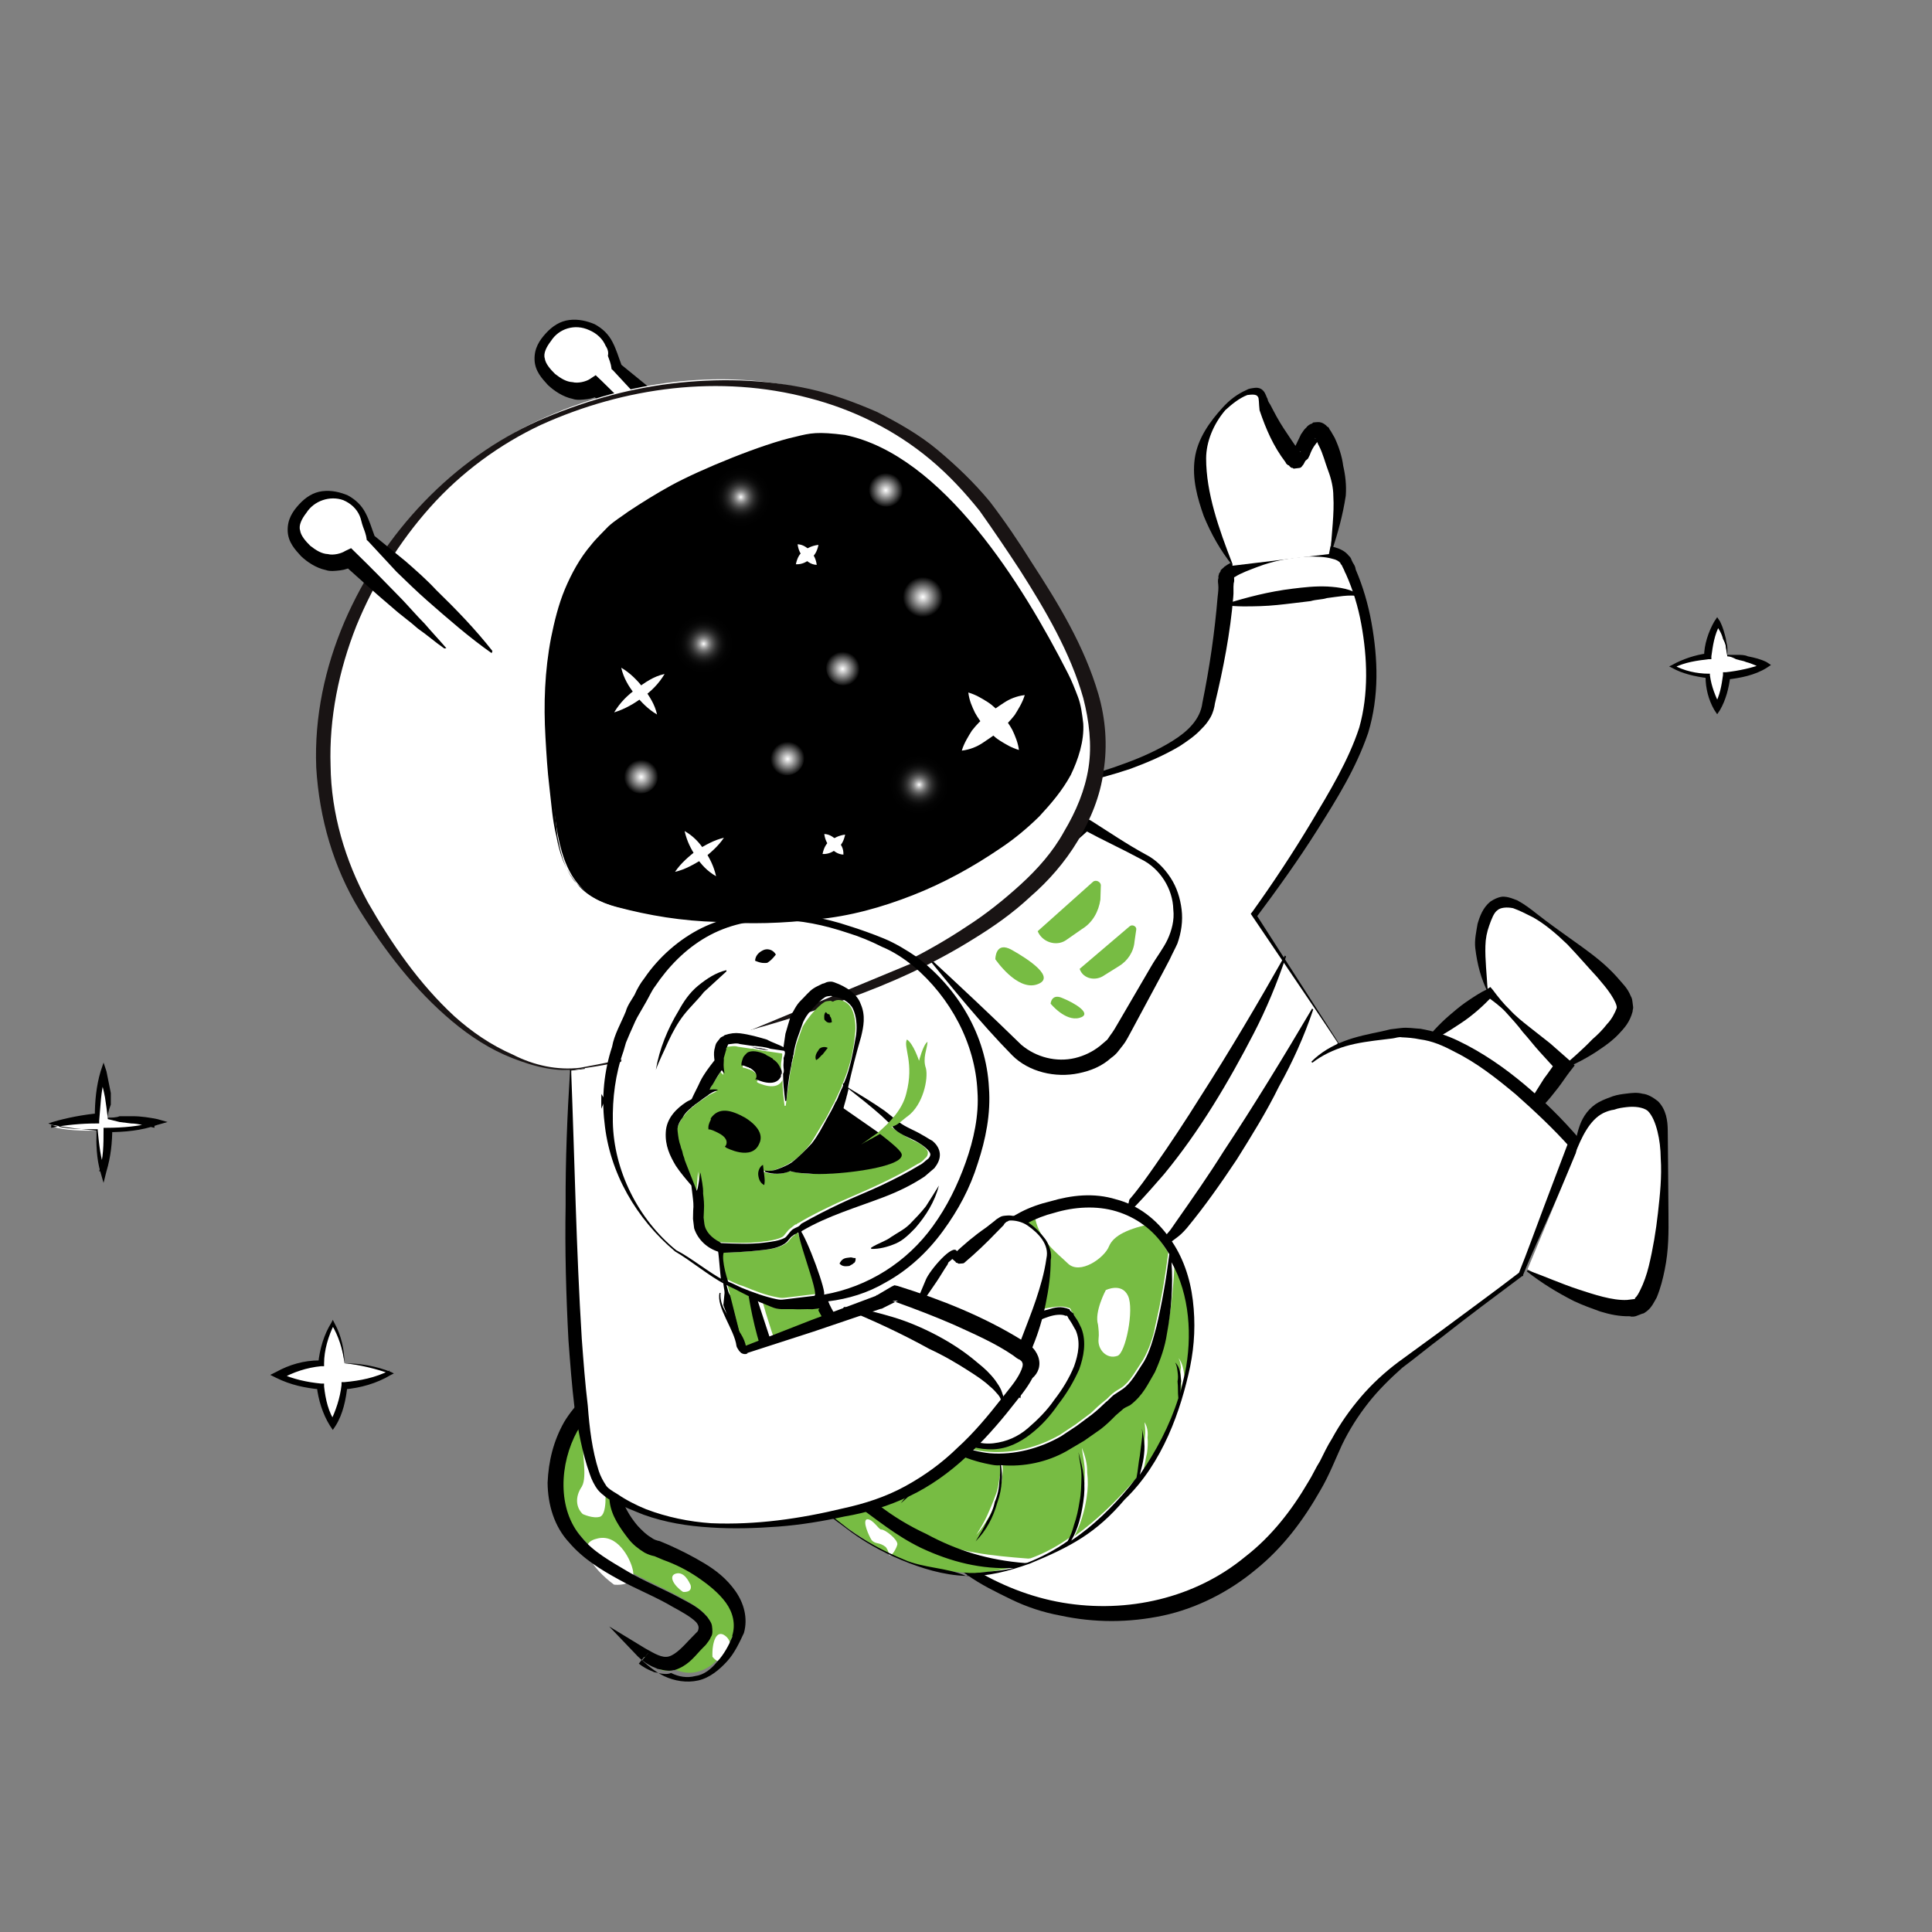 <?xml version="1.0" encoding="UTF-8"?> <svg xmlns="http://www.w3.org/2000/svg" width="176" height="176" viewBox="0 0 176 176" fill="none"><rect x="0" y="0" width="176" height="176" fill="#808080" stroke="none"/><path d="M31.38 124.192C31.247 123.004 30.982 121.816 30.32 120.628C29.657 121.816 29.392 123.004 29.26 124.324C27.935 124.456 26.743 124.72 25.418 125.38C26.743 126.04 27.935 126.304 29.26 126.304C29.392 127.493 29.657 128.681 30.32 129.737C30.982 128.549 31.247 127.361 31.38 126.304C32.837 126.172 34.162 125.908 35.619 125.116C34.162 124.456 32.837 124.324 31.38 124.192Z" fill="white"></path><path d="M31.378 124.192C31.245 123.004 30.848 121.684 30.185 120.628H30.45C29.92 121.684 29.523 123.004 29.523 124.192V124.456H29.258C27.933 124.588 26.741 124.984 25.549 125.644V125.116C26.741 125.644 27.933 125.908 29.258 126.04H29.523V126.304C29.655 127.492 29.92 128.68 30.583 129.604H30.053C30.583 128.548 30.98 127.36 31.113 126.172V125.908H31.378C32.835 125.776 34.16 125.512 35.485 124.852V125.116C34.292 124.72 32.835 124.324 31.378 124.192ZM31.378 124.192C32.835 124.192 34.292 124.456 35.617 124.984L35.882 125.116L35.617 125.248C34.292 126.04 32.835 126.436 31.378 126.568L31.643 126.304C31.51 127.492 31.245 128.812 30.583 129.868L30.318 130.264L30.053 129.868C29.39 128.812 28.993 127.492 28.86 126.304L29.125 126.568C27.801 126.436 26.476 126.172 25.151 125.512L24.621 125.248L25.151 124.984C26.343 124.324 27.668 123.928 29.125 123.928L28.993 124.192C29.125 122.872 29.523 121.552 30.185 120.496L30.318 120.232L30.45 120.496C31.113 121.684 31.378 123.004 31.378 124.192Z" fill="black"></path><path d="M157.359 59.788C157.226 58.732 157.094 57.807 156.431 56.752C155.901 57.807 155.636 58.732 155.504 59.788C154.444 59.92 153.384 60.184 152.324 60.712C153.384 61.24 154.444 61.504 155.504 61.504C155.636 62.428 155.901 63.484 156.431 64.408C156.961 63.484 157.226 62.428 157.359 61.504C158.551 61.372 159.743 61.24 160.803 60.58C159.611 59.92 158.551 59.788 157.359 59.788Z" fill="white"></path><path d="M157.358 59.787L157.225 58.995C157.225 58.731 157.093 58.467 156.96 58.203C156.828 57.675 156.563 57.279 156.298 56.883H156.695C156.166 57.807 156.033 58.863 155.901 59.787V60.051H155.636C154.576 60.183 153.516 60.315 152.456 60.843V60.579C153.383 61.107 154.576 61.371 155.636 61.371H155.768V61.503C155.901 62.559 156.298 63.483 156.695 64.275H156.166C156.695 63.351 156.828 62.427 156.96 61.503V61.239H157.225C158.418 61.107 159.61 60.843 160.67 60.447V60.975C160.14 60.711 159.61 60.447 159.08 60.315C158.815 60.183 158.55 60.183 158.153 60.051C157.888 59.919 157.623 59.787 157.358 59.787ZM157.358 59.655C157.623 59.655 158.02 59.655 158.285 59.655C158.55 59.655 158.948 59.655 159.213 59.787C159.875 59.919 160.405 60.051 160.935 60.315L161.332 60.579L160.935 60.843C159.875 61.503 158.55 61.767 157.358 61.899L157.623 61.635C157.49 62.691 157.225 63.747 156.695 64.671L156.431 65.067L156.166 64.671C155.636 63.747 155.371 62.691 155.371 61.635L155.503 61.767C154.443 61.635 153.251 61.371 152.324 60.843L152.059 60.711L152.324 60.579C153.251 60.051 154.443 59.655 155.503 59.523L155.238 59.787C155.238 58.731 155.636 57.543 156.166 56.619L156.431 56.223L156.695 56.619C156.96 57.147 157.093 57.675 157.225 58.203C157.225 58.467 157.358 58.731 157.358 58.995C157.358 59.259 157.358 59.523 157.358 59.655Z" fill="black"></path><path d="M9.831 101.949C9.831 100.628 9.698 99.308 9.301 97.988C8.903 99.308 8.771 100.628 8.771 101.949C7.446 102.081 5.989 102.213 4.664 102.609C5.989 103.005 7.446 103.005 8.771 103.005C8.771 104.325 8.903 105.513 9.301 106.833C9.698 105.513 9.831 104.325 9.831 103.005C11.288 103.005 12.878 102.873 14.335 102.345C12.745 101.949 11.288 101.949 9.831 101.949Z" fill="white"></path><path d="M9.83 101.948L9.698 100.892L9.565 99.968C9.433 99.308 9.3 98.648 9.035 98.12H9.565C9.168 99.44 9.168 100.76 9.035 102.08V102.344H8.77C7.446 102.344 5.988 102.476 4.663 102.74V102.476C5.988 102.872 7.446 102.872 8.77 102.872H8.903V103.004C9.035 104.324 9.168 105.513 9.565 106.701H9.035C9.433 105.513 9.433 104.192 9.433 103.004V102.74H9.698C11.155 102.74 12.745 102.608 14.07 102.212V102.74C13.407 102.608 12.612 102.344 11.95 102.344L10.89 102.212L9.83 101.948ZM9.83 101.816C10.095 101.816 10.625 101.816 10.89 101.684C11.287 101.684 11.685 101.684 12.082 101.684C12.877 101.684 13.672 101.816 14.335 101.948L15.262 102.212L14.335 102.476C12.877 103.004 11.287 103.136 9.83 103.136L10.228 102.74C10.228 104.06 10.095 105.381 9.698 106.701L9.433 107.757L9.168 106.833C8.77 105.513 8.77 104.192 8.77 102.872L8.903 103.004C7.446 102.872 6.121 102.74 4.796 102.476L4.398 102.344L4.796 102.212C6.121 101.816 7.578 101.552 8.903 101.42L8.638 101.684C8.638 100.364 8.77 98.912 9.168 97.592L9.433 96.8L9.698 97.592C9.83 98.252 9.963 98.912 10.095 99.572C10.095 99.968 10.095 100.232 10.095 100.628C9.83 101.288 9.83 101.552 9.83 101.816Z" fill="black"></path><path d="M121.908 95.105L114.326 83.295C114.326 83.295 123.197 71.301 124.524 65.822C125.85 60.343 124.218 53.892 122.759 51.219C121.311 48.64 111.61 51.427 111.746 52.55C111.882 53.674 111.384 58.957 110.151 64.425C108.918 69.892 93.378 72.15 93.378 72.15L50.837 94.671L67.809 121.492L87.569 135.344L121.908 95.105Z" fill="white"></path><path d="M121.897 95.01L114.058 83.421L113.942 83.245L114.106 83.036C115.969 80.436 117.811 77.649 119.465 74.885C121.119 72.121 122.856 69.252 123.823 66.286C124.686 63.237 124.57 59.927 124.01 56.861C123.724 55.281 123.252 53.724 122.604 52.282C122.488 52.106 122.466 51.919 122.35 51.743L122.222 51.474C122.222 51.474 122.118 51.391 122.106 51.298C121.99 51.122 121.688 50.968 121.397 50.909C120.709 50.707 119.951 50.703 119.193 50.7C117.596 50.798 116.02 51.084 114.572 51.638C113.848 51.916 113.031 52.205 112.505 52.553C112.412 52.564 112.423 52.658 112.423 52.658L112.412 52.564C112.412 52.564 112.412 52.564 112.4 52.471C112.434 52.752 112.457 52.939 112.386 53.137C112.338 53.523 112.395 53.991 112.347 54.377C112.078 57.638 111.436 60.945 110.678 64.076C110.63 64.461 110.5 64.952 110.265 65.36C110.03 65.768 109.784 66.083 109.445 66.409C108.859 67.049 108.158 67.514 107.457 67.979C106.043 68.814 104.513 69.474 102.971 70.04C99.877 71.079 96.645 71.755 93.39 72.243L93.483 72.232C89.919 74.087 86.356 75.942 82.804 77.891C79.24 79.746 75.688 81.695 72.218 83.539L51.07 95.022L51.259 94.24C57.068 103.13 62.69 112.043 68.406 120.944L68.197 120.779L87.864 134.643L86.93 134.756C89.753 131.47 92.669 128.174 95.573 124.784L104.238 114.999L121.897 95.01ZM122.002 95.092L105.228 115.354L96.713 125.596C93.808 128.986 91.008 132.458 88.093 135.755L87.683 136.279L87.159 135.868L67.399 122.015L67.295 121.933L67.19 121.851C61.556 112.845 55.934 103.932 50.3 94.926L49.953 94.398L50.49 94.143L71.882 83.105C75.445 81.25 79.009 79.395 82.572 77.539C86.135 75.684 89.699 73.829 93.158 71.891C96.32 71.414 99.541 70.645 102.53 69.524C104.071 68.958 105.508 68.309 106.829 67.485C108.15 66.66 109.343 65.567 109.535 64.024C110.189 60.811 110.655 57.62 110.924 54.359C110.972 53.973 111.02 53.587 110.975 53.213C110.952 53.026 110.93 52.838 111 52.64L110.989 52.546C110.978 52.453 111.06 52.348 111.048 52.254C111.13 52.149 111.212 52.044 111.201 51.951C111.283 51.846 111.459 51.73 111.541 51.625C112.324 51.055 113.153 50.86 113.97 50.572C115.616 50.088 117.18 49.709 118.871 49.599C119.722 49.591 120.574 49.584 121.552 49.845C122.041 49.976 122.542 50.2 122.878 50.635C122.983 50.717 123.099 50.893 123.11 50.986L123.238 51.256C123.354 51.432 123.47 51.608 123.504 51.889C124.162 53.423 124.646 55.075 124.943 56.748C125.526 60.002 125.653 63.405 124.638 66.757C123.518 70.027 121.77 72.802 120.022 75.578C118.274 78.353 116.329 81.057 114.372 83.668L114.42 83.282L122.002 95.092Z" fill="black"></path><path d="M67.184 43.92L56.169 33.474L55.696 31.917C54.958 29.727 52.187 28.732 50.385 30.279C50.303 30.384 50.128 30.501 50.046 30.605C48.711 32.096 48.683 33.429 50.577 35.005C52.472 36.58 54.214 35.325 54.214 35.325L62.871 43.491" fill="white"></path><path d="M67.09 43.931C65.02 42.472 63.114 40.803 61.207 39.134C60.254 38.299 59.395 37.453 58.43 36.525L55.817 33.707L55.712 33.625L55.701 33.531C55.656 33.157 55.517 32.793 55.379 32.43C55.438 32.138 55.404 31.857 55.172 31.506C54.906 30.873 54.372 30.368 53.673 30.072C52.369 29.47 50.91 29.931 50.195 31.062C49.785 31.587 49.479 32.194 49.629 32.65C49.685 33.118 50.127 33.635 50.557 34.058C51.08 34.469 51.592 34.787 52.163 34.813C52.652 34.944 53.388 34.76 53.738 34.528L54.264 34.179L54.799 34.685C56.193 36.036 57.599 37.48 59.004 38.925C59.655 39.606 60.316 40.381 61.072 41.145C61.733 41.919 62.384 42.6 63.046 43.375L62.964 43.48C62.138 42.915 61.394 42.245 60.568 41.68C59.824 41.01 58.999 40.445 58.255 39.775C56.779 38.529 55.291 37.19 53.803 35.85L54.759 35.924C54.315 36.168 53.953 36.306 53.487 36.363C53.02 36.419 52.553 36.476 52.157 36.334C51.283 36.154 50.458 35.589 49.923 35.084C49.377 34.485 48.727 33.804 48.696 32.763C48.665 31.722 49.145 30.999 49.731 30.359C50.316 29.718 51.018 29.253 51.858 29.152C52.697 29.05 53.478 29.241 54.177 29.537C54.886 29.925 55.421 30.431 55.791 31.146C56.162 31.861 56.334 32.505 56.612 33.231L56.507 33.149L59.448 35.547C60.401 36.382 61.354 37.217 62.225 38.156C64.05 39.93 65.78 41.715 67.347 43.71L67.09 43.931Z" fill="black"></path><path d="M84.48 87.091L99.135 75.158L104.314 78.046C107.164 79.696 108.27 83.362 106.627 86.219L102.26 93.965C100.148 97.639 95.108 98.248 92.181 95.183L84.48 87.091Z" fill="white"></path><path d="M84.388 87.102C86.517 85.135 88.811 82.958 91.302 80.853C92.507 79.852 93.701 78.758 94.999 77.747C96.297 76.735 97.595 75.724 98.811 74.817L99.069 74.596L99.371 74.749C101.011 75.785 102.663 76.915 104.385 77.847C105.293 78.307 106.048 79.07 106.628 79.95C107.208 80.83 107.519 81.837 107.643 82.867C107.768 83.896 107.612 84.96 107.259 85.952C107.035 86.454 106.801 86.862 106.577 87.364L105.884 88.683C104.957 90.409 104.029 92.136 103.101 93.862C102.867 94.271 102.643 94.773 102.315 95.192C102.151 95.402 101.987 95.612 101.823 95.821C101.659 96.031 101.402 96.252 101.226 96.368C100.372 97.136 99.38 97.541 98.271 97.77C96.147 98.217 93.712 97.656 92.202 96.129C89.286 93.158 86.721 89.954 84.388 87.102ZM84.481 87.091C87.572 89.946 90.349 92.554 93.033 95.174C94.405 96.338 96.257 96.779 97.915 96.389C98.743 96.194 99.549 95.811 100.239 95.253L100.754 94.811C100.929 94.695 101 94.496 101.164 94.287C101.41 93.972 101.645 93.564 101.88 93.155C102.901 91.417 103.84 89.784 104.861 88.046C105.33 87.23 105.986 86.391 106.362 85.586C106.738 84.78 106.999 83.799 106.885 82.863C106.846 80.969 105.675 79.116 103.964 78.278C102.242 77.346 100.437 76.52 98.715 75.588L99.275 75.52C98.163 76.51 96.97 77.603 95.754 78.51C94.549 79.511 93.333 80.417 92.117 81.324C89.801 83.314 87.275 85.138 84.481 87.091Z" fill="black"></path><path d="M135.638 90.406C135.638 90.406 134.566 87.021 135.087 85.059C135.607 83.097 136.3 81.778 138.186 82.5C140.073 83.222 148.246 89.737 148.133 91.935C148.02 94.133 142.188 97.592 142.188 97.592" fill="white"></path><path d="M135.546 90.417C134.921 89.163 134.575 87.875 134.394 86.377C134.304 85.628 134.493 84.846 134.601 84.168C134.802 83.479 135.085 82.685 135.775 82.126C136.125 81.894 136.663 81.639 137.047 81.688C137.525 81.725 137.828 81.878 138.224 82.02C138.934 82.409 139.457 82.821 139.98 83.233C141.026 84.056 142.166 84.868 143.306 85.68C144.446 86.492 145.585 87.304 146.55 88.232C147.084 88.737 147.525 89.254 147.967 89.77C148.187 90.029 148.419 90.38 148.558 90.744C148.674 90.919 148.696 91.107 148.73 91.388C148.742 91.481 148.764 91.668 148.776 91.762C148.787 91.856 148.716 92.054 148.727 92.148C148.467 93.129 147.964 93.665 147.46 94.2C146.957 94.736 146.349 95.189 145.823 95.538C144.689 96.34 143.439 96.966 142.178 97.498L142.073 97.416C143.102 96.531 144.132 95.647 145.057 94.681C145.571 94.239 145.993 93.808 146.403 93.283C146.824 92.853 147.13 92.246 147.271 91.849C147.342 91.65 147.087 91.111 146.739 90.584C146.391 90.056 145.95 89.539 145.509 89.023C144.638 88.083 143.756 87.05 142.78 86.028C141.815 85.1 140.758 84.183 139.641 83.559C139.035 83.252 138.43 82.945 137.836 82.732C137.254 82.613 136.694 82.68 136.436 82.901C136.086 83.134 135.874 83.729 135.661 84.325C135.449 84.92 135.331 85.504 135.316 86.171C135.277 87.41 135.447 88.814 135.512 90.136L135.546 90.417Z" fill="black"></path><path d="M61.637 95.496C56.483 96.729 52.867 97.369 52.867 97.369C52.867 97.369 42.99 99.478 33.181 82.562C23.372 65.647 34.498 44.879 49.222 38.218C63.947 31.557 81.149 33.648 90.546 47.156C99.943 60.664 102.321 67.8 97.618 75.894C91.537 86.696 72.76 92.728 61.637 95.496Z" fill="white"></path><path d="M52.863 97.369C50.729 97.728 48.672 97.167 46.685 96.395C44.698 95.623 42.85 94.43 41.163 93.015C37.791 90.184 35.093 86.665 32.745 82.901C30.384 79.037 29.083 74.54 28.808 69.918C28.627 65.285 29.602 60.816 31.372 56.655C34.923 48.434 41.317 41.792 49.042 38.329C52.911 36.647 57.026 35.441 61.133 34.945C65.332 34.437 69.604 34.528 73.786 35.44C75.831 35.901 77.911 36.661 79.91 37.533C81.828 38.515 83.758 39.598 85.444 41.013C87.13 42.428 88.735 43.955 90.177 45.703C91.526 47.463 92.794 49.333 93.968 51.215C96.41 54.968 98.771 58.832 100.06 63.23C100.711 65.478 100.907 67.883 100.531 70.256C100.236 72.518 99.357 74.648 98.174 76.613C96.991 78.577 95.492 80.276 93.863 81.687C92.247 83.198 90.501 84.421 88.649 85.556C85.04 87.813 81.09 89.606 77.185 90.989C73.2 92.483 69.177 93.677 65.131 94.672C61.097 95.767 57.051 96.762 52.863 97.369ZM52.851 97.269C61.097 95.767 69.153 93.478 76.902 90.213C80.771 88.532 84.534 86.761 88.038 84.415C89.796 83.292 91.437 81.981 92.972 80.581C94.507 79.181 95.925 77.593 96.933 75.751C98.035 73.897 98.845 71.978 99.164 69.915C99.483 67.853 99.217 65.659 98.684 63.598C97.525 59.488 95.257 55.613 92.921 51.949C91.758 50.167 90.491 48.296 89.235 46.525C87.898 44.865 86.48 43.316 84.794 41.901C81.527 39.159 77.703 37.294 73.696 36.26C65.576 34.104 56.909 35.253 49.277 38.705C45.514 40.475 42.034 43.021 39.198 46.197C36.363 49.373 34.066 53.092 32.459 57.03C30.864 61.068 29.97 65.426 30.115 69.76C30.167 74.105 31.444 78.403 33.512 82.201C35.674 85.987 38.198 89.629 41.395 92.582C42.988 94.009 44.743 95.213 46.743 96.085C48.66 97.067 50.798 97.517 52.851 97.269Z" fill="#191414"></path><path d="M129.757 95.01L135.639 90.405L142.413 97.089L137.772 103.348" fill="white"></path><path d="M129.743 94.916C130.564 93.867 131.406 93.005 132.354 92.226C132.869 91.784 133.301 91.447 133.827 91.098C134.353 90.749 134.879 90.401 135.417 90.146L135.767 89.914L135.988 90.172C136.44 90.782 136.998 91.475 137.532 91.98C138.078 92.579 138.706 93.073 139.334 93.567C139.961 94.061 140.589 94.555 141.217 95.049L143.019 96.635L143.449 97.058L143.038 97.582C142.628 98.107 142.312 98.62 141.902 99.144C141.492 99.669 141.081 100.193 140.66 100.624C139.829 101.579 138.904 102.546 137.874 103.43L137.77 103.348C138.287 102.146 138.909 101.026 139.625 99.894C139.942 99.381 140.34 98.763 140.657 98.25C141.067 97.726 141.384 97.213 141.794 96.688L141.907 97.624L140.27 95.828C139.724 95.229 139.271 94.619 138.726 94.02C138.273 93.41 137.727 92.811 137.181 92.212C136.636 91.613 136.019 91.213 135.391 90.719L135.963 90.745C135.541 91.176 135.12 91.607 134.605 92.049C134.09 92.491 133.658 92.828 133.132 93.177C132.079 93.874 131.027 94.57 129.848 94.998L129.743 94.916Z" fill="black"></path><path d="M56.29 82.613C52.585 81.731 51.148 79.246 50.56 74.378C49.644 66.796 49.005 53.672 56.279 48.045C62.862 42.975 68.465 41.538 71.918 41.121C74.065 40.861 81.016 43.535 82.62 45.051C86.78 48.917 95.714 57.809 97.544 64.331C100.007 72.961 85.949 81.213 75.762 83.109C67.71 84.652 60.88 83.768 56.29 82.613Z" fill="black"></path><path d="M56.197 82.624C54.729 82.232 53.321 81.547 52.416 80.327C51.418 79.118 50.957 77.654 50.682 76.168C50.315 74.693 50.227 73.184 50.046 71.686C49.865 70.189 49.777 68.68 49.69 67.171C49.514 64.153 49.619 61.101 50.202 58.087C50.498 56.626 50.877 55.061 51.466 53.66C52.054 52.259 52.829 50.836 53.824 49.671C54.316 49.042 54.913 48.495 55.416 47.959C56.013 47.412 56.633 47.052 57.241 46.599C58.468 45.786 59.789 44.961 61.121 44.231C63.785 42.769 69.497 40.433 72.45 39.791C73.847 39.442 74.456 39.307 76.975 39.624C85.89 41.454 93.198 53.313 97.276 61.325C97.646 62.04 97.923 62.766 98.201 63.492C98.478 64.219 98.579 65.061 98.681 65.903C98.78 67.506 98.226 69.188 97.544 70.6C96.769 72.023 95.774 73.188 94.685 74.364C93.585 75.447 92.38 76.447 91.153 77.26C88.616 78.991 85.952 80.453 83.149 81.552C80.347 82.65 77.417 83.479 74.325 83.758C71.339 84.118 68.319 84.199 65.358 83.987C62.128 83.902 59.133 83.409 56.197 82.624ZM56.279 82.52C59.203 83.211 62.094 83.621 65.137 83.728C68.075 83.753 71.084 83.579 73.955 83.043C76.826 82.506 79.662 81.688 82.36 80.507C85.058 79.326 87.64 77.97 90.095 76.343C92.445 74.635 94.668 72.657 95.983 70.218C96.687 68.994 97.089 67.615 97.024 66.294C97.052 64.961 96.509 63.602 95.873 62.254C94.612 59.652 92.895 57.2 91.003 54.865C89.111 52.529 87.137 50.299 85.081 48.173C84.012 47.162 83.013 45.953 81.956 45.037C80.816 44.225 79.407 43.54 78.022 43.043C76.625 42.452 75.239 41.955 73.782 41.656C73.095 41.454 72.326 41.357 71.673 41.436C70.926 41.526 70.179 41.616 69.444 41.8C66.585 42.431 63.793 43.623 61.234 45.167C59.995 45.886 58.779 46.793 57.552 47.606C56.944 48.059 56.336 48.513 55.821 48.955C55.306 49.397 54.803 49.933 54.404 50.551C52.6 52.858 51.703 55.626 51.098 58.453C50.493 61.28 50.295 64.343 50.272 67.29C50.25 70.237 50.425 73.255 50.776 76.157C51.05 77.643 51.418 79.118 52.311 80.245C53.403 81.443 54.811 82.127 56.279 82.52Z" fill="black"></path><path d="M119.452 96.729C121.664 94.657 124.217 94.633 126.715 94.142C133.658 92.828 143.446 104.086 143.446 104.086L138.55 116.074L128.132 123.887C125.091 126.153 122.702 129.101 121.126 132.521C118.609 138.333 112.501 147.334 100.048 146.94C88.459 146.631 81.51 136.929 81.51 136.929" fill="white"></path><path d="M119.453 96.728C120.296 95.866 121.359 95.263 122.445 94.847C123.531 94.431 124.733 94.19 125.841 93.961L126.67 93.766C126.95 93.733 127.323 93.687 127.603 93.653C128.257 93.575 128.839 93.694 129.411 93.72C130.669 93.948 131.752 94.292 132.858 94.823C135.07 95.885 137.035 97.262 138.825 98.755C140.616 100.248 142.335 101.94 143.879 103.748L144.1 104.006L143.947 104.31L141.348 110.227C140.454 112.234 139.549 114.148 138.749 116.144L138.76 116.238L138.667 116.249C136.235 118.063 133.803 119.876 131.382 121.783C130.166 122.69 128.961 123.691 127.745 124.597C126.633 125.586 125.533 126.669 124.631 127.823C123.729 128.976 122.931 130.213 122.25 131.625C121.65 132.932 121.073 134.426 120.287 135.756C118.726 138.508 116.851 141.014 114.348 143.026C111.938 145.027 108.994 146.523 105.949 147.176C102.809 147.84 99.684 147.838 96.573 147.169C95.023 146.881 93.544 146.395 92.136 145.711C90.728 145.026 89.319 144.342 88.075 143.447C85.493 141.67 83.239 139.473 81.522 137.022L81.604 136.917C85.563 141.472 90.914 145.004 96.811 146.001C102.707 146.997 108.881 145.587 113.443 141.806C115.782 140.004 117.668 137.592 119.159 135.037C119.557 134.419 119.852 133.719 120.25 133.101C120.556 132.494 120.932 131.689 121.331 131.071C122.106 129.648 122.996 128.4 123.992 127.235C124.987 126.07 126.181 124.976 127.397 124.069L131.139 121.338C133.571 119.524 136.096 117.7 138.435 115.897L138.353 116.002C139.153 114.006 139.861 112.021 140.65 109.932L142.946 103.861L143.025 104.516C141.492 102.802 139.784 101.204 138.087 99.699C136.297 98.206 134.518 96.807 132.505 95.815C131.492 95.273 130.491 94.824 129.337 94.679C128.754 94.559 128.276 94.522 127.705 94.496C127.414 94.436 127.145 94.564 126.865 94.597L126.025 94.699C124.905 94.834 123.692 94.981 122.595 95.303C121.497 95.626 120.423 96.136 119.557 96.81L119.453 96.728Z" fill="black"></path><path d="M56.535 96.919L56.839 95.521L56.502 95.246L58.968 91.817L81.337 86.199L83.634 87.515L68.365 93.85L65.671 121.175L52.438 106.42L56.535 96.919Z" fill="white"></path><path d="M101.81 110.187C100.001 109.641 98.068 109.875 96.161 110.324C95.315 110.535 94.482 110.854 93.662 111.281C92.843 111.708 92.13 112.122 91.43 112.644C89.924 113.7 88.538 114.851 87.272 116.096C84.754 118.695 82.476 121.484 80.452 124.569C80.371 124.798 80.169 124.931 80.075 125.052C80.462 125.551 80.957 126.038 81.331 126.43C82.2 127.308 83.15 127.958 84.113 128.716C84.353 128.905 84.702 129.082 84.942 129.271C85.805 128.293 86.667 127.315 87.422 126.349C88.069 125.397 88.704 124.337 89.459 123.371C90.213 122.406 91.089 121.535 92.084 120.759C93.08 119.984 94.209 119.41 95.377 119.16C96.022 119.082 96.653 118.896 97.336 119.141C97.443 119.128 97.564 119.223 97.59 119.439C97.71 119.533 97.71 119.533 97.723 119.641L97.99 120.046C98.136 120.356 98.27 120.558 98.416 120.868C98.895 122.122 98.621 123.466 98.215 124.608C97.808 125.75 97.066 126.823 96.311 127.788C95.556 128.753 94.801 129.719 93.806 130.495C92.81 131.271 91.681 131.844 90.379 131.892C89.078 131.94 87.845 131.652 86.787 131.015C86.211 130.757 85.623 130.391 85.034 130.025C84.806 129.943 84.672 129.741 84.445 129.659C84.204 129.47 83.963 129.28 83.722 129.091C83.12 128.617 82.531 128.251 81.929 127.778C82.544 128.359 83.159 128.94 83.774 129.522C84.015 129.711 84.256 129.901 84.497 130.09C86.156 131.201 88.125 132.165 90.096 132.254C92.403 132.412 94.619 131.817 96.555 130.709L97.967 129.773L99.366 128.73C99.757 128.355 100.147 127.98 100.645 127.592C100.847 127.458 101.036 127.217 101.332 126.963C101.628 126.708 101.937 126.562 102.139 126.428C102.946 125.894 103.473 124.846 104.12 123.894C104.66 122.955 105.067 121.813 105.259 120.697C105.763 118.56 106.147 116.328 106.424 114.11C106.29 113.907 106.157 113.705 106.024 113.502C105.184 111.965 103.619 110.734 101.81 110.187ZM61.219 152.025C60.992 151.943 60.751 151.753 60.523 151.672C59.973 151.629 59.505 151.358 58.795 150.897L58.688 150.91C59.075 151.41 59.664 151.776 60.253 152.141C60.588 152.21 61.031 152.266 61.34 152.119C61.327 152.012 61.219 152.025 61.219 152.025ZM69.741 129.688L70.968 131.725C71.247 132.238 71.647 132.845 72.035 133.344C71.488 132.427 70.515 130.687 69.969 129.77C69.956 129.662 69.848 129.675 69.741 129.688ZM75.24 137.328C75.347 137.315 75.334 137.207 75.441 137.194C74.947 136.707 74.345 136.234 73.85 135.747C74.251 136.354 74.745 136.841 75.24 137.328ZM68.537 117.924C68.765 118.005 69.113 118.182 69.341 118.263L69.328 118.156C69.194 117.953 68.966 117.872 68.537 117.924ZM72.354 112.545C72.044 112.692 71.976 113.028 71.573 113.295C70.968 113.696 70.216 113.787 69.572 113.865C68.283 114.021 66.874 114.082 65.573 114.13L65.56 114.022C65.56 114.022 65.56 114.022 65.573 114.13C65.573 114.13 65.573 114.13 65.586 114.237C65.599 114.345 65.612 114.453 65.638 114.668L65.651 114.776L65.664 114.884C65.716 115.314 65.781 115.853 65.953 116.378C65.966 116.486 65.98 116.594 65.993 116.701L66.113 116.796L66.074 116.473C66.65 116.731 67.118 117.002 67.681 117.153C68.713 117.575 69.744 117.996 70.857 118.189C71.192 118.258 71.299 118.245 71.621 118.206L72.481 118.103C73.017 118.038 73.554 117.973 74.091 117.908C74.413 117.869 74.735 117.83 74.95 117.804C74.072 115.943 73.313 114.178 72.637 112.183C72.542 112.304 72.448 112.425 72.354 112.545ZM106.372 120.89C106.085 122.127 105.786 123.256 105.272 124.41C104.637 125.471 104.231 126.612 103.02 127.414C102.724 127.669 102.402 127.707 102.308 127.828L101.716 128.337C101.218 128.725 100.84 129.207 100.342 129.595L98.836 130.652L97.209 131.613C95.368 132.6 93.246 133.075 91.261 132.878C91.313 133.309 91.378 133.847 91.323 134.291C91.294 134.95 91.157 135.622 90.913 136.307C90.519 137.557 89.804 138.845 88.941 139.824C89.306 139.233 89.67 138.643 89.927 138.066C90.184 137.488 90.441 136.911 90.685 136.226C90.942 135.648 90.972 134.989 91.108 134.317C91.164 133.873 91.219 133.43 91.154 132.891C90.819 132.822 90.497 132.861 90.162 132.793C88.056 132.501 86.182 131.416 84.402 130.211C84.162 130.021 83.934 129.939 83.693 129.75C82.02 128.532 80.537 127.072 79.147 125.492C78.907 125.302 78.76 124.992 78.519 124.803C76.984 122.912 75.757 120.875 74.638 118.825L74.625 118.718L74.719 118.597C74.504 118.623 74.29 118.649 74.075 118.675C73.538 118.74 72.881 118.71 72.331 118.667L71.459 118.663C71.137 118.702 70.802 118.633 70.574 118.551C70.118 118.388 69.663 118.225 69.315 118.048C69.897 120.163 70.587 122.265 71.384 124.354C71.914 126.038 72.539 127.602 73.271 129.152C73.392 129.247 73.418 129.462 73.538 129.557C74.257 131 75.178 132.309 76.3 133.484C76.928 134.173 77.664 134.849 78.292 135.538C78.894 136.012 79.064 136.875 79.666 137.348C80.99 138.39 82.765 139.337 84.265 140.03C87.157 141.429 90.37 141.727 93.669 141.984C93.776 141.971 93.776 141.971 93.884 141.958C95.241 141.466 96.464 140.772 97.567 139.983C97.73 139.526 97.987 138.949 98.15 138.492C98.394 137.807 98.517 137.027 98.654 136.355C98.777 135.576 98.807 134.916 98.823 134.15C98.839 133.383 98.641 132.642 98.55 131.888C98.856 132.616 99.054 133.357 99.038 134.124C99.129 134.877 99.113 135.644 98.989 136.424C98.81 137.648 98.416 138.897 97.889 139.944C99.894 138.5 101.55 136.88 103.18 135.044C103.476 134.789 103.652 134.44 103.84 134.199C103.977 133.527 104.114 132.855 104.143 132.195C104.198 131.752 104.254 131.308 104.309 130.864C104.364 130.42 104.312 129.99 104.26 129.559C104.527 129.964 104.592 130.502 104.537 130.946C104.589 131.377 104.546 131.928 104.491 132.372C104.341 132.936 104.299 133.488 104.136 133.945C105.727 131.785 106.97 129.45 107.65 126.964C107.585 126.425 107.628 125.874 107.576 125.443C107.537 125.12 107.511 124.905 107.579 124.569C107.54 124.246 107.514 124.03 107.367 123.72C107.755 124.22 107.833 124.866 107.898 125.404C107.937 125.727 107.881 126.171 107.813 126.507C107.963 125.943 108.112 125.378 108.249 124.706C108.932 121.346 108.692 117.55 107.026 114.583C106.938 116.561 106.769 118.766 106.372 120.89ZM65.482 113.376C65.469 113.268 65.469 113.268 65.456 113.16C65.456 113.16 65.469 113.268 65.482 113.376ZM69.62 129.593C69.62 129.593 69.513 129.606 69.5 129.499C68.241 128.995 67.183 128.358 66.019 127.734C64.385 126.839 62.859 125.931 61.209 125.802C59.439 125.579 57.734 125.894 56.202 126.735C54.656 127.468 53.283 128.727 52.486 130.244C50.892 133.277 50.622 137.353 52.893 139.919C53.921 141.215 55.554 142.11 57.081 143.019C58.714 143.914 60.321 144.594 61.955 145.489C62.771 145.937 63.588 146.384 64.336 147.168C64.47 147.37 64.724 147.668 64.763 147.991C64.802 148.314 64.841 148.637 64.665 148.986C64.597 149.322 64.408 149.563 64.206 149.697L63.721 150.192C63.035 150.822 62.469 151.546 61.327 152.012C62.023 152.365 62.801 152.489 63.539 152.291C64.385 152.079 65.085 151.557 65.556 150.954C66.136 150.338 66.474 149.532 66.92 148.713C67.232 147.692 66.887 146.641 66.341 145.724C65.687 144.82 64.831 144.049 63.773 143.412C62.823 142.762 61.779 142.232 60.64 141.824L59.836 141.484C59.609 141.402 59.273 141.333 58.925 141.157C58.336 140.791 57.842 140.304 57.468 139.912C56.693 138.913 55.906 137.807 55.75 136.514C55.672 135.868 55.688 135.101 56.052 134.511C56.417 133.921 56.794 133.438 57.279 132.942C57.884 132.541 58.515 132.356 59.28 132.373C59.937 132.403 60.608 132.54 61.183 132.798C62.335 133.315 63.393 133.952 64.343 134.602C66.35 135.889 68.358 137.176 70.61 137.778C71.735 138.079 72.848 138.272 73.896 137.927C74.218 137.888 74.42 137.754 74.729 137.608C74.836 137.595 74.823 137.487 74.931 137.474C75.038 137.461 75.038 137.461 75.132 137.341C74.53 136.867 73.821 136.406 73.219 135.933C72.738 135.554 72.35 135.054 72.07 134.542C72.07 134.542 71.95 134.447 71.937 134.339C71.817 134.245 71.804 134.137 71.683 134.042C71.55 133.84 71.416 133.638 71.283 133.435C71.15 133.233 71.137 133.125 71.003 132.923L70.99 132.815C70.538 131.777 70.086 130.739 69.62 129.593C69.728 129.58 69.728 129.58 69.62 129.593Z" fill="#77BC43"></path><path d="M68.538 117.922C68.932 120.278 69.553 122.716 70.471 124.9C71.216 126.558 72.055 128.096 73.002 129.62C73.015 129.728 73.136 129.823 73.149 129.93C73.975 131.36 74.802 132.79 75.843 134.194C76.376 135.003 77.004 135.692 77.632 136.381C79.396 138.354 81.705 139.532 84.021 140.672C86.793 141.976 89.736 142.786 92.662 142.651C91.184 143.048 89.694 143.337 88.272 143.29C86.3 143.201 83.392 142.611 81.664 141.837C79.829 141.075 77.611 139.502 76.059 138.378C75.577 138 76.672 138.355 76.191 137.976C76.07 137.881 75.95 137.787 75.83 137.692C75.709 137.597 75.589 137.502 75.469 137.408C74.974 136.921 74.372 136.448 73.877 135.961C73.757 135.866 73.757 135.866 73.744 135.759C73.237 135.164 72.836 134.557 72.316 133.855C72.303 133.748 72.182 133.653 72.062 133.558C71.515 132.641 70.542 130.901 69.996 129.983C69.836 129.566 69.677 129.148 69.517 128.73C69.345 128.205 69.186 127.787 69.013 127.261C68.841 126.736 68.776 126.197 68.603 125.672L67.702 122.721L66.234 116.889C66.703 117.16 67.158 117.324 67.627 117.595C67.842 117.569 68.19 117.745 68.538 117.922Z" fill="#77BC43"></path><path d="M61.219 152.024C61.219 152.024 61.339 152.118 61.447 152.105C61.138 152.252 60.695 152.196 60.36 152.128C60.132 152.046 59.917 152.072 59.797 151.977C59.341 151.814 58.873 151.542 58.512 151.258L58.795 150.896L59.078 150.534C59.452 150.926 59.947 151.413 60.523 151.671C60.75 151.753 60.991 151.942 61.219 152.024Z" fill="black"></path><path d="M75.039 137.46C74.932 137.473 74.945 137.581 74.838 137.593C75.212 137.985 75.16 137.555 75.254 137.434C75.134 137.339 75.147 137.447 75.039 137.46ZM75.241 137.326C75.348 137.313 75.348 137.313 75.576 137.395C75.563 137.287 75.456 137.3 75.443 137.193C75.348 137.313 75.348 137.313 75.241 137.326ZM69.514 129.605C69.514 129.605 69.622 129.592 69.635 129.7C69.635 129.7 69.635 129.7 69.742 129.687C69.849 129.674 69.862 129.781 69.97 129.768C69.849 129.674 69.823 129.458 69.823 129.458L69.449 129.066C69.462 129.174 69.488 129.389 69.514 129.605Z" fill="black"></path><path d="M79.34 124.375C79.447 124.362 79.447 124.362 79.34 124.375C79.46 124.469 79.447 124.362 79.34 124.375Z" fill="black"></path><path d="M72.705 111.844C72.719 111.952 72.719 111.952 72.731 112.061L72.624 112.074C72.624 112.074 72.611 111.965 72.705 111.844C72.598 111.857 72.598 111.857 72.705 111.844Z" fill="black"></path><path d="M84.478 123.642C84.888 121.626 83.951 121.083 84.68 119.902C85.409 118.722 87.995 115.787 88.783 116.894C89.583 118.108 87.696 120.521 88.096 121.129C88.496 121.736 87.475 125.902 86.414 126.14C85.461 126.364 82.926 126.124 83.277 125.426C83.723 124.607 84.478 123.642 84.478 123.642Z" fill="#77BC43"></path><path d="M91.863 115.319C91.987 114.539 91.639 114.363 91.909 113.893C92.179 113.424 93.135 112.325 93.402 112.729C93.669 113.134 93.022 114.087 93.155 114.289C93.288 114.491 92.934 116.064 92.504 116.116C92.182 116.155 91.19 116.056 91.378 115.815C91.593 115.789 91.863 115.319 91.863 115.319Z" fill="#77BC43"></path><path d="M80.686 140.927C80.084 140.454 79.788 140.708 79.414 140.316C79.147 139.912 78.549 138.563 78.965 138.404C79.502 138.339 80.061 139.364 80.276 139.338C80.598 139.299 81.802 140.246 81.747 140.69C81.679 141.026 81.233 141.845 80.992 141.655C80.94 141.225 80.686 140.927 80.686 140.927Z" fill="white"></path><path d="M105.118 111.424C102.782 111.925 101.438 112.524 101.018 113.558C100.599 114.592 98.393 116.17 97.283 115.102C96.294 114.129 94.514 112.924 94.228 110.555C94.228 110.555 96.717 108.615 98.474 108.73C100.231 108.846 105.118 111.424 105.118 111.424Z" fill="white"></path><path d="M101.786 123.518C100.846 123.85 99.977 122.972 100.075 121.977C100.13 121.533 100.078 121.102 100.026 120.671C99.668 119.513 100.735 117.526 100.735 117.526C100.735 117.526 102.174 116.806 102.759 118.046C103.345 119.287 102.525 123.319 101.786 123.518Z" fill="white"></path><path d="M53.088 137.927C52.473 137.346 52.356 136.376 53.003 135.424C53.544 134.485 52.935 132.154 53.179 131.469C53.531 130.771 56.706 128.202 56.443 130.528C56.179 132.855 54.741 133.575 54.992 134.747C55.255 136.026 55.275 137.99 54.643 138.176C54.012 138.362 53.088 137.927 53.088 137.927Z" fill="white"></path><path d="M67.816 135.381C67.816 135.381 64.761 134.439 65.076 132.543C65.392 130.648 67.767 130.47 68.743 131.335C69.719 132.201 72.062 133.556 70.474 134.841C68.861 135.91 67.816 135.381 67.816 135.381Z" fill="#77BC43"></path><path d="M61.022 128.77C61.022 128.77 56.373 127.256 56.786 124.365C57.199 121.474 60.97 121.128 62.441 122.48C63.899 123.724 67.54 125.906 65.05 127.846C62.535 129.57 61.022 128.77 61.022 128.77Z" fill="#77BC43"></path><path d="M72.237 136.814C71.245 136.716 70.308 136.174 70.887 135.557C71.466 134.941 72.309 135.604 72.562 135.901C73.07 136.495 72.237 136.814 72.237 136.814Z" fill="#77BC43"></path><path d="M69.869 127.157C69.228 126.36 68.883 125.31 69.648 125.326C70.412 125.343 70.637 126.299 70.689 126.73C70.659 127.389 69.869 127.157 69.869 127.157Z" fill="#77BC43"></path><path d="M62.223 145.018C61.393 144.462 60.846 143.545 61.585 143.346C62.324 143.148 62.763 144.078 62.909 144.388C63.108 145.129 62.223 145.018 62.223 145.018Z" fill="white"></path><path d="M64.901 150.923C64.852 149.618 65.246 148.368 66.088 149.031C66.931 149.694 66.297 150.754 66.121 151.103C65.555 151.827 64.901 150.923 64.901 150.923Z" fill="white"></path><path d="M55.934 144.356C53.9 142.853 52.432 140.627 54.339 140.178C56.233 139.621 57.391 141.994 57.603 142.843C58.146 144.635 55.934 144.356 55.934 144.356Z" fill="white"></path><path d="M65.482 113.376C65.469 113.268 65.469 113.268 65.456 113.16C65.456 113.16 65.469 113.268 65.482 113.376ZM72.598 111.86C72.611 111.968 72.624 112.075 72.624 112.075C72.624 112.075 72.624 112.075 72.732 112.062C72.719 111.955 72.706 111.847 72.598 111.86C72.706 111.847 72.706 111.847 72.598 111.86ZM71.134 97.942C71.228 97.821 71.202 97.606 71.189 97.498L71.134 97.942ZM68.648 95.401C68.983 95.47 69.318 95.539 69.653 95.608C69.761 95.595 69.989 95.676 70.096 95.663C69.533 95.513 69.091 95.457 68.648 95.401ZM80.189 101.655C79.213 100.79 78.25 100.032 77.166 99.179C77.085 99.408 77.098 99.516 77.017 99.744C76.948 100.08 76.786 100.537 76.717 100.873C76.229 102.243 75.634 103.626 74.677 104.725C74.111 105.449 73.317 106.091 72.497 106.518C72.296 106.652 72.188 106.665 71.973 106.691C72.523 106.734 73.086 106.884 73.743 106.914C75.608 107.016 82.076 106.453 82.148 105.243C82.216 104.907 81.253 104.149 80.049 103.202C80.453 102.934 80.762 102.788 81.165 102.52C81.26 102.4 81.367 102.387 81.474 102.374C81.354 102.279 81.234 102.184 81.113 102.09C81.019 102.21 80.912 102.223 80.924 102.331L80.189 101.655Z" fill="white"></path><path d="M69.665 106.531C69.678 106.639 69.704 106.854 69.717 106.962C69.756 107.285 69.782 107.5 69.713 107.836C69.365 107.66 69.219 107.35 69.167 106.919C69.128 106.596 69.29 106.139 69.6 105.993C69.638 106.316 69.652 106.423 69.665 106.531ZM69.163 104.188C68.487 105.799 66.157 104.551 66.157 104.551L66.037 104.456L66.131 104.336C66.307 103.987 66.147 103.569 65.451 103.216C65.103 103.039 64.755 102.863 64.54 102.889C64.501 102.566 64.582 102.338 64.758 101.989L64.745 101.881C65.379 100.821 66.612 101.109 67.79 101.841C69.196 102.654 69.515 103.49 69.163 104.188ZM74.936 96.06C74.734 96.194 74.653 96.422 74.344 96.569C74.197 96.259 74.373 95.909 74.561 95.668C74.75 95.427 75.167 95.267 75.421 95.564C75.111 95.711 75.03 95.939 74.936 96.06ZM75.486 92.497C75.606 92.592 75.606 92.592 75.619 92.7C75.739 92.794 75.765 93.01 75.791 93.225C75.482 93.372 75.242 93.182 75.108 92.98C74.975 92.777 74.936 92.454 75.245 92.308C75.352 92.295 75.472 92.389 75.486 92.497Z" fill="white"></path><path d="M77.596 91.916C77.889 92.536 78.006 93.505 77.882 94.285C77.742 95.832 77.375 97.296 76.779 98.68C76.779 98.68 76.792 98.787 76.685 98.8L76.698 98.908C76.617 99.136 76.522 99.257 76.441 99.485C76.265 99.834 76.184 100.063 76.008 100.412C75.738 100.881 75.481 101.459 75.211 101.929C74.752 102.64 74.306 103.458 73.848 104.169C73.281 104.893 72.702 105.51 71.99 105.924C71.586 106.191 71.17 106.351 70.753 106.51C70.444 106.657 70.015 106.709 69.572 106.653L69.585 106.761C70.268 107.006 71.14 107.01 71.866 106.703C72.416 106.746 72.979 106.897 73.636 106.927C75.501 107.029 81.969 106.466 82.041 105.255C82.109 104.919 81.146 104.161 79.942 103.214C80.345 102.947 80.654 102.8 81.058 102.533C81.299 102.723 81.419 102.817 81.66 103.007C82.249 103.373 82.838 103.738 83.414 103.997C83.99 104.255 84.591 104.728 84.523 105.064C84.536 105.172 84.455 105.401 84.253 105.534C84.064 105.776 83.863 105.909 83.554 106.056C82.438 106.737 81.308 107.311 80.072 107.897C78.836 108.483 77.694 108.949 76.35 109.549C75.113 110.135 73.877 110.722 72.761 111.403C72.653 111.416 72.559 111.537 72.559 111.537C72.559 111.537 72.559 111.537 72.452 111.55C72.25 111.683 72.156 111.804 71.954 111.938C71.658 112.192 71.482 112.541 71.28 112.675C70.769 112.955 70.018 113.046 69.374 113.124C68.085 113.279 66.771 113.22 65.456 113.16L65.336 113.065C65.323 112.957 65.323 112.957 65.31 112.85C65.323 112.957 65.323 112.957 65.336 113.065C64.639 112.712 64.132 112.118 63.933 111.377C63.907 111.162 63.881 110.946 63.868 110.839L63.898 110.18C63.94 109.628 63.888 109.197 63.823 108.659C63.745 108.013 63.666 107.367 63.589 106.72L63.462 108.375L63.38 108.603L62.437 106.204L62.277 105.786C62.251 105.571 62.118 105.368 62.092 105.153C62.066 104.938 61.932 104.735 61.906 104.52C61.747 104.102 61.708 103.779 61.656 103.348C61.643 103.241 61.643 103.241 61.643 103.241L61.63 103.133C61.685 102.689 61.861 102.34 62.131 101.87C62.319 101.629 62.603 101.267 62.899 101.013C62.993 100.892 63.1 100.879 63.195 100.758C63.491 100.504 63.894 100.237 64.298 99.969C64.594 99.715 65.01 99.556 65.319 99.409C65.105 99.435 64.77 99.366 64.555 99.392C64.649 99.271 64.731 99.043 64.825 98.922C65.095 98.453 65.378 98.091 65.648 97.621C65.661 97.729 65.781 97.823 65.902 97.918C65.876 97.703 65.863 97.595 65.837 97.38C65.798 97.057 65.772 96.841 65.84 96.505C65.908 96.169 65.882 95.954 66.071 95.712C66.058 95.605 66.165 95.592 66.152 95.484C66.139 95.376 66.247 95.363 66.234 95.256C66.247 95.363 66.247 95.363 66.247 95.363L66.354 95.35C66.462 95.337 66.569 95.324 66.569 95.324C66.784 95.299 66.998 95.272 67.226 95.354C67.669 95.41 68.004 95.479 68.446 95.535C68.446 95.535 68.446 95.535 68.554 95.522C68.889 95.59 69.224 95.659 69.559 95.728C69.666 95.715 69.894 95.797 70.002 95.784C70.444 95.84 70.779 95.908 71.222 95.964C71.329 95.951 71.192 96.623 71.192 96.623C71.124 96.959 71.15 97.175 71.189 97.498L71.202 97.605C71.163 97.282 70.909 96.985 70.428 96.606C70.308 96.512 70.308 96.512 70.187 96.417C70.067 96.322 69.959 96.335 69.839 96.24C69.25 95.874 68.58 95.737 68.189 96.112C67.987 96.246 67.893 96.366 67.812 96.595C67.623 96.836 67.649 97.051 67.675 97.267C67.782 97.254 68.01 97.335 68.238 97.417C68.345 97.404 68.359 97.512 68.466 97.499C68.934 97.77 69.081 98.08 69.013 98.416C69.013 98.416 69.025 98.524 68.918 98.537L69.038 98.632C69.038 98.632 70.779 99.514 71.293 98.359L71.28 98.251C71.277 99.126 71.368 99.88 71.472 100.741L71.58 100.728C71.677 99.733 71.882 98.725 71.98 97.73C72.061 97.501 72.035 97.286 72.117 97.058C72.103 96.95 72.198 96.829 72.185 96.722C72.172 96.614 72.266 96.493 72.253 96.386C72.416 95.929 72.458 95.377 72.621 94.921C72.784 94.464 72.946 94.007 73.109 93.551C73.379 93.081 73.568 92.84 73.851 92.478C74.134 92.116 74.524 91.741 74.82 91.486C75.022 91.353 75.117 91.232 75.331 91.206C75.439 91.193 75.546 91.18 75.546 91.18C75.546 91.18 75.546 91.18 75.653 91.167L75.881 91.249C76.486 90.848 77.303 91.296 77.596 91.916Z" fill="#77BC43"></path><path d="M72.705 111.846C72.719 111.954 72.719 111.954 72.731 112.062L72.624 112.075C72.624 112.075 72.611 111.967 72.705 111.846C72.598 111.859 72.598 111.859 72.705 111.846Z" fill="black"></path><path d="M69.987 95.675C69.88 95.688 69.652 95.606 69.544 95.619C69.209 95.551 68.874 95.482 68.539 95.413C69.089 95.456 69.531 95.512 69.987 95.675Z" fill="black"></path><path d="M81.29 101.739C81.53 101.929 81.651 102.024 81.878 102.105C81.784 102.226 81.677 102.239 81.582 102.36C81.475 102.373 81.381 102.493 81.273 102.506C81.153 102.412 81.153 102.412 81.032 102.317L80.912 102.222C80.847 102.102 80.822 101.889 80.809 101.781C80.809 101.781 81.195 101.86 81.29 101.739Z" fill="black"></path><path d="M76.716 100.873C77.787 101.618 78.857 102.363 79.928 103.107C80.048 103.202 80.048 103.202 80.048 103.202C81.252 104.149 82.215 104.907 82.147 105.243C82.075 106.454 75.62 107.125 73.742 106.914C73.085 106.885 72.535 106.842 71.972 106.691C72.08 106.678 72.281 106.545 72.389 106.532C73.316 106.092 74.003 105.462 74.569 104.738C75.633 103.626 76.336 102.23 76.716 100.873Z" fill="black"></path><path d="M71.189 97.498C71.215 97.713 71.228 97.821 71.134 97.942L71.189 97.498Z" fill="black"></path><path d="M69.987 95.676C69.88 95.689 69.652 95.607 69.544 95.62C69.209 95.552 68.874 95.483 68.539 95.414C69.089 95.457 69.531 95.513 69.987 95.676Z" fill="white"></path><path d="M69.987 95.676C69.88 95.689 69.652 95.607 69.544 95.62C69.209 95.552 68.874 95.483 68.539 95.414C69.089 95.457 69.531 95.513 69.987 95.676Z" fill="black"></path><path d="M67.897 101.828C69.196 102.655 69.514 103.49 69.163 104.189C68.486 105.8 66.157 104.552 66.157 104.552L66.036 104.457L66.131 104.336C66.306 103.987 66.147 103.57 65.451 103.217C65.102 103.04 64.754 102.864 64.54 102.89C64.5 102.567 64.582 102.338 64.757 101.989L64.744 101.882C65.486 100.809 66.612 101.11 67.897 101.828Z" fill="black"></path><path d="M70.175 96.308C70.296 96.403 70.403 96.39 70.416 96.498C70.885 96.769 71.044 97.187 71.19 97.497L71.135 97.941L71.148 98.048C70.634 99.203 68.893 98.321 68.893 98.321L68.786 98.334C68.786 98.334 68.786 98.334 68.88 98.213C68.962 97.985 68.923 97.662 68.334 97.296C68.226 97.309 68.213 97.201 68.106 97.214C67.878 97.132 67.758 97.038 67.543 97.064C67.517 96.848 67.598 96.62 67.68 96.391C67.761 96.163 67.963 96.029 68.057 95.909C68.46 95.641 69.131 95.779 69.707 96.037C69.948 96.227 70.055 96.214 70.175 96.308Z" fill="black"></path><path d="M71.189 97.498C71.215 97.713 71.228 97.821 71.134 97.942L71.189 97.498Z" fill="black"></path><path d="M69.436 118.141C69.436 118.141 69.45 118.248 69.436 118.141C69.209 118.059 68.874 117.99 68.633 117.801C68.968 117.87 69.196 117.951 69.436 118.141Z" fill="black"></path><path d="M76.539 120.125C77.473 121.542 78.407 122.958 79.328 124.268C79.207 124.173 79.087 124.078 79.061 123.863C78.153 122.661 77.245 121.46 76.539 120.125Z" fill="black"></path><path d="M74.031 127.31C74.61 126.694 75.189 126.077 75.769 125.461C76.065 125.207 76.348 124.845 76.523 124.496C76.699 124.147 76.875 123.798 76.93 123.354C76.982 123.785 76.927 124.228 76.751 124.577C76.588 125.034 76.292 125.288 76.009 125.65C75.31 126.172 74.731 126.788 74.031 127.31Z" fill="black"></path><path d="M76.722 131.574C77.126 131.307 77.422 131.053 77.812 130.678C78.216 130.41 78.499 130.048 78.795 129.794C79.482 129.165 80.048 128.441 80.266 127.54C80.21 127.984 80.048 128.441 79.885 128.897C79.615 129.367 79.332 129.729 79.036 129.983C78.457 130.6 77.65 131.134 76.722 131.574Z" fill="black"></path><path d="M82.056 136.941C82.622 136.217 83.296 135.48 83.862 134.756C84.145 134.394 84.428 134.032 84.711 133.67C84.994 133.308 85.277 132.946 85.44 132.49C85.235 133.498 84.669 134.222 84.102 134.946C83.523 135.562 82.85 136.299 82.056 136.941Z" fill="black"></path><path d="M65.939 116.27C65.818 116.175 65.818 116.175 65.711 116.188L65.724 116.296C65.724 116.296 65.724 116.296 65.737 116.404L65.75 116.512C65.857 116.499 65.87 116.606 65.978 116.593L66.098 116.688L66.059 116.365C66.046 116.257 66.046 116.257 65.939 116.27ZM68.535 117.923C68.763 118.005 69.111 118.181 69.339 118.263L69.326 118.155C69.192 117.953 68.965 117.871 68.535 117.923Z" fill="black"></path><path d="M57.875 93.027L58.05 92.678C58.321 92.208 58.591 91.738 58.861 91.269C59.131 90.799 59.388 90.222 59.671 89.859C60.872 88.075 62.42 86.468 64.356 85.36C66.292 84.252 68.521 83.764 70.708 83.827C72.881 83.783 75.12 84.277 77.277 85C78.296 85.314 79.327 85.736 80.371 86.265C81.403 86.687 82.353 87.337 83.196 88C86.593 90.867 88.844 95.075 89.043 99.422C89.196 101.588 88.704 103.833 87.972 105.888C87.24 107.944 86.28 109.917 84.972 111.714C82.639 114.946 79.103 117.231 75.048 117.94C75.368 117.88 73.544 112.782 72.786 111.898C72.249 111.963 74.716 117.98 74.18 118.045L71.505 118.368C71.183 118.407 71.075 118.42 70.74 118.351C69.735 118.145 68.596 117.736 67.565 117.315C66.989 117.056 66.52 116.785 65.957 116.635L65.996 116.958C66.465 117.229 66.92 117.392 67.389 117.664C67.737 117.84 68.085 118.016 68.433 118.193C68.726 118.158 68.881 118.508 69.25 118.641C69.706 118.804 70.054 118.98 70.509 119.144C70.737 119.226 71.18 119.281 71.394 119.256L72.266 119.259C72.816 119.302 73.353 119.237 74.01 119.267C74.225 119.241 74.44 119.215 74.655 119.189L74.56 119.31L74.573 119.418C75.692 121.468 76.932 123.612 78.455 125.395C78.696 125.585 78.842 125.895 79.083 126.084C80.472 127.664 81.956 129.124 83.629 130.342C83.869 130.532 84.11 130.721 84.338 130.803C86.01 132.021 87.979 132.985 90.097 133.385C90.432 133.454 90.767 133.523 91.089 133.484C91.141 133.914 91.099 134.466 91.044 134.91C91.014 135.569 90.878 136.241 90.621 136.818C90.484 137.49 90.227 138.068 89.863 138.658C89.606 139.235 89.241 139.826 88.877 140.416C89.846 139.425 90.468 138.257 90.849 136.9C91.093 136.215 91.229 135.543 91.259 134.884C91.314 134.44 91.249 133.901 91.197 133.471C93.289 133.655 95.41 133.18 97.145 132.205L98.772 131.244L100.278 130.188C100.776 129.8 101.166 129.425 101.651 128.929L102.243 128.421C102.338 128.3 102.647 128.153 102.956 128.007C104.153 127.097 104.573 126.063 105.207 125.003C105.722 123.848 106.128 122.706 106.307 121.483C106.704 119.359 106.873 117.153 106.72 114.986C108.386 117.954 108.627 121.749 107.944 125.109C107.794 125.674 107.658 126.346 107.508 126.91C107.576 126.574 107.524 126.143 107.592 125.807C107.527 125.269 107.557 124.61 107.062 124.123C107.208 124.433 107.235 124.649 107.274 124.972C107.313 125.295 107.339 125.51 107.27 125.846C107.335 126.385 107.28 126.828 107.345 127.367C106.558 129.866 105.315 132.201 103.831 134.348C103.981 133.783 104.13 133.219 104.186 132.775C104.241 132.331 104.296 131.887 104.231 131.349C104.179 130.918 104.114 130.38 103.955 129.962C104.114 130.38 104.059 130.824 104.004 131.267C103.948 131.711 103.893 132.155 103.838 132.599C103.701 133.271 103.672 133.93 103.535 134.602C103.346 134.843 103.063 135.205 102.874 135.447C101.352 137.27 99.601 139.011 97.584 140.347C98.218 139.287 98.505 138.051 98.684 136.827C98.807 136.047 98.824 135.281 98.732 134.527C98.641 133.773 98.443 133.032 98.244 132.291C98.335 133.045 98.534 133.786 98.518 134.553C98.501 135.319 98.485 136.086 98.349 136.758C98.225 137.538 98.088 138.21 97.844 138.895C97.695 139.46 97.532 139.917 97.262 140.386C96.159 141.175 94.828 141.882 93.579 142.361C93.471 142.374 93.471 142.374 93.364 142.387C90.064 142.13 87.181 141.256 84.383 139.737C82.883 139.044 81.357 138.135 80.033 137.094C79.431 136.62 78.588 136.415 77.986 135.941C77.251 135.265 76.623 134.576 75.995 133.887C74.98 132.699 74.059 131.39 73.233 129.96C73.112 129.865 73.086 129.65 72.966 129.555C72.126 128.018 71.596 126.333 71.079 124.757C70.389 122.655 69.699 120.553 69.009 118.451C68.674 118.382 68.957 117.891 68.206 118.111C68.599 120.467 69.221 122.905 70.138 125.089C70.883 126.747 71.723 128.285 72.67 129.809C72.683 129.917 72.803 130.012 72.816 130.119C73.643 131.549 74.469 132.979 75.51 134.383C76.044 135.193 76.672 135.882 77.3 136.571C80.1 138.592 81.565 139.859 83.882 140.999C86.654 142.303 89.404 142.975 92.329 142.84C90.852 143.237 89.242 143.088 87.998 143.563C86.279 142.795 84.088 142.853 82.36 142.078C80.525 141.316 78.855 140.425 77.303 139.302C76.822 138.923 76.34 138.544 75.859 138.165C75.738 138.071 75.618 137.976 75.497 137.881C75.377 137.786 75.257 137.692 75.136 137.597C75.149 137.705 75.257 137.692 75.269 137.799C75.149 137.705 75.042 137.718 74.934 137.731C74.84 137.851 75.013 138.377 74.518 137.89C74.209 138.037 74.007 138.17 73.685 138.209C72.624 138.447 71.417 138.374 70.399 138.06C68.147 137.458 66.045 136.292 64.132 134.884C63.074 134.247 62.124 133.597 60.972 133.081C60.397 132.822 59.726 132.685 59.069 132.655C58.412 132.625 57.673 132.824 57.068 133.225C56.57 133.613 56.085 134.108 55.841 134.793C55.477 135.384 55.461 136.151 55.539 136.797C55.695 138.089 56.482 139.196 57.257 140.195C57.644 140.694 58.126 141.073 58.714 141.439C59.062 141.616 59.29 141.697 59.625 141.766L60.429 142.106C61.568 142.515 62.612 143.044 63.562 143.694C64.513 144.344 65.476 145.102 66.13 146.006C66.784 146.911 67.021 147.975 66.709 148.996L66.722 149.103C66.383 149.909 65.938 150.728 65.359 151.344C64.792 152.068 64.093 152.59 63.341 152.681C62.603 152.879 61.825 152.755 61.129 152.402C60.82 152.548 60.377 152.493 60.042 152.424C59.814 152.342 59.599 152.368 59.479 152.273C59.023 152.11 58.555 151.839 58.194 151.554L58.666 150.951L58.773 150.938L59.056 150.576C59.43 150.968 59.925 151.455 60.501 151.713C60.742 151.902 60.969 151.984 61.197 152.066C61.197 152.066 61.317 152.16 61.425 152.147C62.58 151.789 63.146 151.065 63.82 150.328L64.304 149.833C64.493 149.591 64.682 149.35 64.763 149.122C64.952 148.88 64.9 148.449 64.861 148.126C64.822 147.803 64.568 147.506 64.434 147.304C63.673 146.412 62.87 146.072 62.053 145.625C60.419 144.73 58.705 144.063 57.179 143.154C55.653 142.246 54.019 141.351 52.991 140.055C50.72 137.488 50.977 133.305 52.584 130.379C53.502 128.957 54.875 127.699 56.3 126.871C57.846 126.138 59.658 125.809 61.308 125.938C63.065 126.053 64.591 126.962 66.117 127.87C67.174 128.507 68.339 129.131 69.598 129.634C69.572 129.419 69.439 129.216 69.413 129.001L69.787 129.393C69.8 129.501 69.92 129.595 69.933 129.703C69.774 129.285 69.615 128.867 69.455 128.45C69.283 127.924 69.123 127.506 68.951 126.981C68.778 126.455 68.713 125.917 68.541 125.391L67.639 122.441L66.131 116.86L66.01 116.765C65.903 116.778 65.89 116.671 65.783 116.684C65.796 116.791 65.837 116.54 65.85 116.648C65.967 117.617 66.204 118.681 66.429 119.637C66.653 120.593 66.891 121.657 67.116 122.614C67.448 123.557 67.779 124.5 68.111 125.443C68.284 125.969 68.576 126.589 68.749 127.115C68.895 127.425 69.055 127.842 69.094 128.166C68.277 127.718 67.353 127.283 66.523 126.728C65.707 126.28 64.89 125.833 64.073 125.385C63.162 125.058 62.238 124.623 61.259 124.633C59.381 124.422 57.354 124.777 55.607 125.643C53.86 126.51 52.392 127.889 51.393 129.54C50.407 131.298 49.971 133.099 49.884 135.076C49.903 137.041 50.473 139.048 51.849 140.521C53.118 142.006 54.764 143.009 56.398 143.904C58.031 144.8 59.746 145.467 61.272 146.375C62.089 146.822 62.905 147.27 63.4 147.757C63.654 148.054 63.68 148.269 63.598 148.497C63.611 148.605 63.41 148.739 63.315 148.859L62.83 149.355C62.251 149.971 61.578 150.708 60.947 150.894C60.315 151.08 59.606 150.619 58.789 150.171L55.496 148.165L58.116 150.908C58.851 151.584 59.586 152.26 60.511 152.695C61.435 153.13 62.547 153.323 63.608 153.085C64.669 152.848 65.557 152.085 66.231 151.348C66.904 150.611 67.337 149.685 67.77 148.758C68.15 147.401 67.766 146.027 66.979 144.92C66.192 143.813 65.228 143.056 64.171 142.419C63.114 141.782 62.069 141.252 60.917 140.736L60.114 140.396C59.778 140.327 59.551 140.245 59.31 140.056C58.841 139.785 58.467 139.393 58.093 139.001C57.331 138.11 56.772 137.085 56.547 136.128C56.482 135.59 56.525 135.039 56.687 134.582C56.957 134.112 57.227 133.642 57.631 133.375C58.425 132.733 59.645 132.913 60.676 133.335C61.708 133.757 62.765 134.394 63.715 135.044C65.723 136.331 67.838 137.605 70.21 138.302C71.443 138.59 72.663 138.77 73.939 138.507C74.463 138.334 74.866 138.067 75.39 137.894C75.885 138.381 76.473 138.747 76.955 139.125C78.52 140.357 80.274 141.347 82.109 142.108C83.944 142.87 85.919 143.487 87.998 143.563C89.97 143.653 91.926 143.107 93.806 142.443C97.542 140.899 99.872 139.655 102.446 136.613C105.944 133.262 107.583 128.431 108.416 124.506C108.826 122.49 108.913 120.512 108.666 118.466C108.419 116.42 107.742 114.426 106.567 112.819C105.38 111.105 103.694 109.779 101.671 109.259C99.634 108.631 97.594 108.878 95.7 109.434C94.746 109.659 93.806 109.991 92.986 110.418C92.166 110.845 91.359 111.379 90.552 111.914C89.046 112.97 87.673 114.229 86.3 115.487C83.674 118.099 81.302 121.008 79.278 124.094C79.184 124.214 79.197 124.322 79.089 124.335C79.089 124.335 79.076 124.227 78.969 124.24C78.849 124.146 78.728 124.051 78.702 123.836C77.794 122.634 76.981 121.312 76.168 119.99L76.154 119.882C75.888 119.477 75.608 118.965 75.448 118.547C77.274 118.326 79.06 117.783 80.687 116.821C82.73 115.7 84.494 114.067 85.896 112.149C87.299 110.231 88.366 108.245 89.072 105.974C89.791 103.811 90.269 101.459 90.09 99.076C89.84 94.299 87.253 90.022 83.534 87.194C82.584 86.544 81.526 85.907 80.495 85.485C79.464 85.064 78.325 84.655 77.306 84.341C75.149 83.618 72.924 83.232 70.63 83.181C68.336 83.13 65.987 83.524 63.93 84.537C61.874 85.55 60.003 87.197 58.708 89.102C58.33 89.585 58.06 90.054 57.803 90.632C57.533 91.101 57.156 91.584 57.006 92.148C56.586 93.183 55.952 94.243 55.76 95.358C55.041 97.521 54.79 99.956 55.064 102.217C55.516 106.861 57.982 111.043 61.5 114.005C62.905 114.818 64.644 116.275 66.036 116.981L66.023 116.873C66.023 116.873 66.023 116.873 66.01 116.765L65.997 116.658C64.605 115.952 62.986 114.59 61.594 113.884C58.09 111.03 55.919 106.593 55.828 102.234C55.783 100.054 56.059 97.835 56.791 95.78L57.022 94.987L57.361 94.181L57.875 93.027ZM85.428 129.906C86.29 128.928 87.152 127.95 87.907 126.984C88.662 126.019 89.189 124.972 89.944 124.007C90.699 123.041 91.467 122.184 92.475 121.515C93.377 120.86 94.506 120.287 95.553 119.942C96.077 119.769 96.722 119.691 97.07 119.868C97.177 119.855 97.07 119.868 97.177 119.855C97.177 119.855 97.297 119.949 97.311 120.057L97.577 120.462C97.711 120.664 97.857 120.974 97.991 121.177C98.443 122.215 98.251 123.331 97.844 124.472C97.424 125.506 96.79 126.567 96.035 127.532C95.388 128.484 94.512 129.355 93.624 130.118C92.736 130.881 91.701 131.334 90.52 131.476C89.339 131.619 88.2 131.21 87.156 130.681C86.485 130.544 86.004 130.165 85.428 129.906ZM80.336 124.731C82.359 121.645 84.637 118.857 87.156 116.258C88.421 115.012 89.794 113.754 91.314 112.805C92.013 112.284 92.833 111.857 93.546 111.443C94.366 111.016 95.199 110.697 96.045 110.485C97.831 109.942 99.884 109.803 101.693 110.349C103.502 110.895 105.054 112.019 106.122 113.638C106.255 113.84 106.389 114.043 106.522 114.245C106.245 116.464 105.861 118.696 105.357 120.833C105.058 121.962 104.758 123.09 104.218 124.03C103.571 124.982 103.044 126.029 102.237 126.564C102.035 126.698 101.833 126.831 101.43 127.098C101.134 127.353 100.945 127.594 100.743 127.728C100.353 128.103 99.962 128.478 99.465 128.866L98.065 129.909L96.653 130.844C94.717 131.953 92.394 132.561 90.195 132.39C88.21 132.193 86.254 131.336 84.595 130.226C84.354 130.036 84.113 129.847 83.873 129.657C83.15 129.089 82.535 128.508 82.028 127.914C82.63 128.387 83.231 128.861 83.82 129.227C84.061 129.416 84.302 129.605 84.543 129.795C84.77 129.877 84.904 130.079 85.132 130.161C85.721 130.527 86.31 130.893 86.885 131.151C87.93 131.68 89.176 132.076 90.478 132.028C91.779 131.98 92.908 131.406 93.904 130.63C94.9 129.854 95.667 128.997 96.409 127.924C97.164 126.958 97.799 125.898 98.313 124.744C98.719 123.602 98.993 122.257 98.514 121.004C98.368 120.694 98.222 120.384 98.088 120.182L97.821 119.777C97.808 119.669 97.808 119.669 97.688 119.574C97.568 119.48 97.447 119.385 97.434 119.277C96.63 118.937 96.107 119.11 95.475 119.295C94.2 119.559 93.191 120.227 92.183 120.895C91.187 121.671 90.312 122.542 89.557 123.507C88.802 124.473 88.168 125.533 87.52 126.485C86.765 127.45 85.903 128.429 85.041 129.407C84.8 129.218 84.559 129.028 84.211 128.852C83.248 128.094 82.298 127.444 81.429 126.565C80.934 126.079 80.56 125.687 80.173 125.188C80.053 125.093 80.254 124.959 80.336 124.731Z" fill="black"></path><path d="M77.26 99.058L77.381 99.153C78.438 99.79 79.496 100.427 80.566 101.171L81.288 101.74C81.194 101.86 81.087 101.873 81.1 101.981C81.005 102.102 80.898 102.115 80.911 102.222L80.296 101.641C79.32 100.776 78.357 100.018 77.273 99.166C77.166 99.179 77.166 99.179 77.26 99.058Z" fill="black"></path><path d="M69.506 106.114C69.532 106.329 69.545 106.437 69.571 106.652C69.584 106.76 69.61 106.975 69.623 107.083C69.662 107.406 69.688 107.621 69.62 107.957C69.271 107.781 69.125 107.471 69.073 107.04C69.034 106.717 69.197 106.26 69.506 106.114Z" fill="black"></path><path d="M78.417 91.488C78.869 92.526 78.664 93.534 78.446 94.435C77.984 96.02 77.616 97.485 77.261 99.058C77.261 99.058 77.261 99.058 77.275 99.165C77.275 99.165 77.275 99.165 77.288 99.273C77.206 99.501 77.219 99.609 77.138 99.837C77.07 100.173 76.907 100.63 76.839 100.966C76.35 102.336 75.755 103.72 74.798 104.819C74.232 105.543 73.438 106.185 72.618 106.612C72.296 106.651 72.189 106.664 71.974 106.69C71.249 106.996 70.377 106.992 69.693 106.747L69.68 106.639C70.123 106.695 70.445 106.656 70.861 106.496C71.278 106.337 71.694 106.177 72.098 105.91C72.797 105.388 73.377 104.772 73.956 104.156C74.522 103.432 74.873 102.733 75.319 101.915C75.589 101.445 75.859 100.975 76.116 100.398C76.305 100.157 76.373 99.82 76.549 99.472C76.63 99.243 76.725 99.123 76.806 98.894L76.793 98.786C76.793 98.786 76.78 98.679 76.887 98.666C77.483 97.283 77.73 95.723 77.99 94.271C78.101 93.384 77.997 92.522 77.704 91.902C77.411 91.282 76.594 90.834 75.937 90.804L75.71 90.722L75.602 90.735C75.495 90.748 75.495 90.748 75.387 90.761C75.173 90.787 75.078 90.908 74.876 91.042C74.58 91.296 74.19 91.671 73.907 92.033C73.516 92.408 73.341 92.757 73.165 93.106C73.002 93.563 72.84 94.019 72.677 94.476C72.514 94.933 72.365 95.497 72.309 95.941C72.322 96.049 72.228 96.169 72.241 96.277C72.254 96.385 72.16 96.505 72.173 96.613C72.091 96.842 72.117 97.057 72.036 97.285C71.831 98.293 71.733 99.289 71.636 100.284L71.528 100.297C71.424 99.435 71.333 98.681 71.336 97.807C71.431 97.686 71.405 97.471 71.392 97.363L71.379 97.255C71.34 96.932 71.421 96.704 71.382 96.381C71.382 96.381 71.639 95.804 71.411 95.722C70.969 95.666 70.634 95.597 70.191 95.541C69.736 95.378 69.186 95.335 68.743 95.279C68.743 95.279 68.743 95.279 68.636 95.292C68.193 95.237 67.858 95.168 67.416 95.112C67.188 95.03 66.973 95.056 66.758 95.082C66.651 95.095 66.544 95.108 66.544 95.108L66.436 95.121C66.436 95.121 66.436 95.121 66.329 95.134C66.342 95.242 66.234 95.255 66.248 95.362C66.153 95.483 66.153 95.483 66.166 95.591C66.085 95.819 66.016 96.155 65.935 96.384C65.961 96.599 65.893 96.935 65.932 97.258C65.958 97.474 65.971 97.581 65.997 97.797C65.877 97.702 65.864 97.594 65.743 97.499C65.46 97.862 65.19 98.331 64.92 98.801C64.826 98.922 64.731 99.042 64.65 99.271C64.865 99.245 65.187 99.206 65.415 99.287C64.998 99.447 64.689 99.594 64.393 99.848C63.989 100.115 63.693 100.37 63.29 100.637C63.196 100.758 63.088 100.771 62.994 100.891C62.698 101.146 62.402 101.4 62.226 101.749C61.943 102.111 61.673 102.581 61.725 103.011L61.738 103.119L61.751 103.227C61.79 103.55 61.842 103.981 62.001 104.398C62.027 104.614 62.161 104.816 62.187 105.032C62.213 105.247 62.346 105.449 62.372 105.665L62.532 106.083L63.475 108.482L63.557 108.253L63.817 106.801C63.895 107.447 64.081 108.081 64.051 108.74C64.103 109.171 64.168 109.709 64.126 110.26L64.097 110.92C64.123 111.135 64.149 111.35 64.162 111.458C64.253 112.212 64.868 112.793 65.564 113.146L65.685 113.241C66.999 113.3 68.314 113.36 69.602 113.204C70.246 113.127 70.998 113.036 71.509 112.755C71.711 112.622 71.886 112.273 72.182 112.018C72.622 111.727 72.715 111.834 72.989 111.484C74.213 110.79 75.342 110.216 76.578 109.63C77.815 109.043 79.064 108.564 80.301 107.978C81.537 107.391 82.666 106.818 83.782 106.137C84.091 105.99 84.28 105.749 84.482 105.615C84.683 105.481 84.765 105.253 84.752 105.145C84.713 104.822 84.111 104.349 83.642 104.078C82.961 103.654 81.749 103.315 81.287 102.614C81.381 102.493 81.488 102.48 81.596 102.467C81.69 102.347 81.797 102.334 81.892 102.213C82.503 102.694 83.323 102.963 83.994 103.379C84.342 103.556 84.582 103.745 84.931 103.922C85.171 104.111 85.546 104.503 85.611 105.042C85.676 105.58 85.406 106.05 85.123 106.412C84.827 106.666 84.531 106.92 84.234 107.175C83.024 107.977 81.787 108.563 80.538 109.042C78.039 109.999 75.407 110.755 73.067 112.13C72.973 112.251 72.866 112.264 72.758 112.277C72.758 112.277 72.758 112.277 72.651 112.29C72.557 112.41 72.342 112.436 72.248 112.557C71.938 112.704 71.87 113.04 71.467 113.307C70.861 113.708 70.11 113.799 69.466 113.877C68.177 114.032 66.768 114.093 65.467 114.141L65.454 114.034C65.454 114.034 65.454 114.034 65.441 113.926L65.454 114.034C64.435 113.72 63.58 112.949 63.235 111.898C63.196 111.575 63.169 111.359 63.13 111.036L63.147 110.27C63.202 109.826 63.15 109.395 63.098 108.964C63.059 108.641 63.02 108.318 62.981 107.995C62.473 107.401 61.966 106.807 61.565 106.199C61.019 105.282 60.58 104.352 60.651 103.141C60.71 101.823 61.692 100.939 62.499 100.405C62.701 100.271 62.808 100.258 63.01 100.124C63.267 99.547 63.537 99.077 63.794 98.5C64.146 97.802 64.617 97.198 65.089 96.595C65.05 96.272 65.011 95.949 65.079 95.613C65.161 95.385 65.135 95.169 65.323 94.928C65.418 94.807 65.512 94.686 65.606 94.566C65.701 94.445 65.916 94.419 66.01 94.299C66.534 94.126 66.963 94.074 67.406 94.13C68.291 94.241 69.082 94.474 69.872 94.706C70.341 94.977 70.904 95.128 71.372 95.399C71.427 94.955 71.496 94.619 71.551 94.175C71.701 93.611 71.864 93.154 72.013 92.59C72.283 92.12 72.54 91.543 72.931 91.168C73.321 90.793 73.699 90.31 74.102 90.043C74.304 89.909 74.613 89.762 74.922 89.616C75.137 89.59 75.231 89.469 75.446 89.443C75.661 89.417 75.768 89.404 75.996 89.486C77.135 89.895 78.085 90.545 78.417 91.488Z" fill="black"></path><path d="M75.234 92.2C75.355 92.295 75.368 92.402 75.475 92.389C75.582 92.376 75.595 92.484 75.609 92.592C75.729 92.686 75.755 92.902 75.781 93.117C75.472 93.264 75.231 93.074 75.098 92.872C75.085 92.764 75.032 92.334 75.234 92.2Z" fill="black"></path><path d="M75.407 95.457C75.219 95.698 75.124 95.819 74.936 96.06C74.734 96.194 74.653 96.422 74.344 96.569C74.197 96.259 74.373 95.91 74.561 95.668C74.643 95.44 75.059 95.28 75.407 95.457Z" fill="black"></path><path d="M59.747 97.46C60.063 95.564 60.821 93.725 61.82 92.074C62.265 91.255 62.819 90.424 63.612 89.781C64.406 89.139 65.213 88.605 66.167 88.38L66.18 88.488C65.493 89.117 64.807 89.746 64.12 90.376C63.554 91.1 62.867 91.729 62.301 92.453C61.735 93.177 61.289 93.996 60.856 94.922C60.518 95.728 60.072 96.547 59.747 97.46Z" fill="black"></path><path d="M68.784 87.517C68.827 86.966 69.23 86.698 69.539 86.552C69.848 86.405 70.398 86.448 70.678 86.96C70.301 87.443 70.099 87.577 69.897 87.71C69.683 87.736 69.36 87.775 68.784 87.517Z" fill="black"></path><path d="M76.478 115.106C76.653 114.757 76.855 114.623 77.177 114.584C77.285 114.571 77.392 114.558 77.499 114.545C77.607 114.532 77.727 114.627 77.942 114.601C77.968 114.816 77.887 115.045 77.779 115.058C77.685 115.178 77.578 115.191 77.376 115.325C77.054 115.364 76.732 115.403 76.478 115.106Z" fill="black"></path><path d="M84.494 94.905C84.465 95.564 84.019 96.383 84.351 97.326C84.576 98.282 84.097 100.635 82.698 101.678C82.331 101.922 81.728 102.56 81.286 102.614C80.883 102.881 80.573 103.028 80.17 103.295C79.457 103.709 78.839 104.002 78.436 104.269C78.839 104.002 79.337 103.614 79.942 103.213C81.054 102.258 82.202 101.09 82.558 99.619C83.307 96.797 82.265 95.393 82.617 94.695C83.206 95.061 83.723 96.637 83.723 96.637C83.723 96.637 84.091 95.172 84.494 94.905Z" fill="#77BC43"></path><path d="M85.53 108.002C85.162 109.467 84.339 110.768 83.383 111.867C82.898 112.363 82.319 112.979 81.593 113.286C80.868 113.592 80.129 113.79 79.364 113.773L79.351 113.666C79.957 113.265 80.695 113.066 81.193 112.678C81.798 112.277 82.416 111.984 82.901 111.488C83.386 110.993 83.871 110.497 84.343 109.894C84.801 109.183 85.166 108.592 85.53 108.002Z" fill="black"></path><path d="M69.328 128.972L69.702 129.364C69.715 129.472 69.836 129.567 69.849 129.674C70.395 130.592 71.381 132.439 71.915 133.249C72.035 133.344 72.061 133.559 72.169 133.546C72.569 134.153 73.09 134.855 73.597 135.45C73.61 135.557 73.718 135.544 73.731 135.652C74.225 136.138 74.827 136.612 75.322 137.099C75.335 137.206 75.442 137.193 75.455 137.301C75.335 137.206 75.227 137.219 75.12 137.232C75.025 137.353 75.198 137.878 74.703 137.392C74.45 137.095 73.822 136.406 73.194 135.717C72.806 135.217 72.312 134.731 72.045 134.326C72.045 134.326 71.925 134.231 71.912 134.123C71.791 134.029 71.778 133.921 71.658 133.826C71.524 133.624 71.391 133.422 71.258 133.219C71.124 133.017 71.111 132.909 70.978 132.707L70.965 132.599C70.405 131.574 69.832 130.441 69.488 129.39C69.488 129.39 69.462 129.175 69.328 128.972Z" fill="black"></path><path d="M66.084 113.646C66.098 113.764 66.098 113.764 66.084 113.646C66.098 113.764 66.098 113.764 66.098 113.764C66.098 113.764 66.098 113.764 66.113 113.883C65.695 114.018 65.85 115.3 66.365 116.865C66.151 116.89 65.898 116.596 65.685 116.621C65.575 115.711 65.518 114.758 65.408 113.848C65.835 113.796 66.113 113.883 66.084 113.646Z" fill="black"></path><path d="M112.289 51.535C112.289 51.535 109.125 46.504 109.351 42.108C109.577 37.712 114.557 34.26 115.004 36.391C115.451 38.521 118.118 42.568 118.237 41.983C118.356 41.399 119.484 38.983 120.123 39.571C120.774 40.252 121.789 43.169 121.817 44.97C121.846 46.771 121.062 50.474 121.062 50.474" fill="white"></path><path d="M112.287 51.533C111.173 50.148 110.327 48.636 109.657 47.008C109.08 45.368 108.585 43.623 108.837 41.788C109.089 39.953 110.225 38.391 111.396 37.11C111.982 36.47 112.672 35.911 113.571 35.518C113.746 35.402 114.026 35.368 114.306 35.334C114.586 35.3 114.878 35.36 115.098 35.618C115.319 35.876 115.353 36.157 115.469 36.333C115.491 36.52 115.607 36.696 115.723 36.872C116.094 37.587 116.464 38.302 116.928 39.006C117.392 39.71 117.856 40.413 118.308 41.023C118.413 41.106 118.424 41.199 118.518 41.188C118.518 41.188 118.518 41.188 118.413 41.106L118.32 41.117L118.226 41.128L118.133 41.14C118.04 41.151 117.958 41.256 117.864 41.267C117.782 41.372 117.782 41.372 117.782 41.372C117.63 41.675 117.7 41.477 117.7 41.477L117.689 41.383L117.76 41.185L117.912 40.881C118.054 40.484 118.288 40.076 118.512 39.574C118.676 39.364 118.747 39.166 119.004 38.945C119.086 38.84 119.168 38.735 119.437 38.608C119.53 38.596 119.53 38.596 119.612 38.492C119.705 38.48 119.799 38.469 119.799 38.469C119.892 38.458 120.172 38.424 120.37 38.495C120.568 38.566 120.673 38.648 120.777 38.731C120.882 38.813 120.893 38.907 120.986 38.895C121.091 38.978 121.114 39.165 121.218 39.247C121.334 39.423 121.462 39.693 121.578 39.869C121.959 40.677 122.259 41.591 122.361 42.433C122.556 43.264 122.669 44.2 122.596 45.159C122.333 46.9 121.872 48.571 121.317 50.252L121.224 50.263C121.3 48.544 121.563 46.803 121.464 45.201C121.467 44.441 121.272 43.609 120.995 42.883C120.718 42.157 120.523 41.326 120.152 40.611C120.036 40.435 120.014 40.248 119.898 40.072C119.886 39.978 119.782 39.896 119.782 39.896C119.782 39.896 119.77 39.802 119.782 39.896C119.793 39.989 119.886 39.978 119.98 39.967C120.073 39.955 120.166 39.944 120.166 39.944C120.166 39.944 120.166 39.944 120.26 39.933C120.26 39.933 120.166 39.944 120.178 40.038C120.096 40.143 120.014 40.248 119.85 40.457C119.604 40.772 119.451 41.075 119.309 41.472L119.157 41.776L118.899 41.997C118.899 41.997 118.981 41.892 118.747 42.3C118.665 42.405 118.665 42.405 118.583 42.51C118.501 42.615 118.407 42.626 118.314 42.637C118.221 42.649 118.221 42.649 118.127 42.66L118.034 42.671C117.941 42.682 117.941 42.682 117.847 42.694C117.743 42.611 117.743 42.611 117.649 42.623L117.545 42.54C117.44 42.458 117.429 42.364 117.335 42.376C117.231 42.293 117.126 42.211 117.115 42.117C115.989 40.639 115.33 39.104 114.742 37.371C114.674 36.809 114.7 36.236 114.595 36.154C114.468 35.884 114.001 35.941 113.628 35.986C112.904 36.263 112.214 36.822 111.617 37.368C110.539 38.638 109.88 40.238 109.875 41.758C109.875 44.892 111.029 48.171 112.265 51.346L112.287 51.533Z" fill="black"></path><path d="M83.001 120.071L85.991 114.558C86.151 114.168 86.713 114.126 87.015 114.388C87.217 114.562 87.317 114.65 87.317 114.65L91.122 111.251C92.445 110.02 95.645 112.527 95.588 114.328C95.457 118.97 92.693 123.71 92.577 125.987C89.131 123.971 83.001 120.071 83.001 120.071Z" fill="white"></path><path d="M82.907 120.076C83.3 119.008 83.867 117.737 84.347 116.567C84.698 115.711 86.835 113.213 87.175 113.997L87.376 114.171L87.47 114.164C87.47 114.164 87.47 114.164 87.376 114.171C87.282 114.178 87.282 114.178 87.188 114.185C87.095 114.192 87.095 114.192 87.001 114.199C86.907 114.206 86.82 114.307 86.82 114.307C87.79 113.385 88.766 112.557 89.843 111.816L90.645 111.19C90.732 111.09 90.913 110.982 91.093 110.874C91.274 110.766 91.462 110.753 91.743 110.732C92.587 110.67 93.184 111.099 93.774 111.434C94.371 111.863 94.78 112.306 95.196 112.843C95.404 113.111 95.519 113.386 95.64 113.755C95.761 114.125 95.789 114.501 95.716 114.79C95.719 116.113 95.534 117.45 95.255 118.794C94.976 120.138 94.597 121.395 94.117 122.564C93.877 123.149 93.738 123.821 93.498 124.406C93.352 124.984 93.118 125.663 93.059 126.14L92.961 127.376L91.875 126.699C90.198 125.687 88.609 124.575 87.019 123.462C86.228 122.953 85.523 122.343 84.732 121.833C84.302 121.109 83.604 120.592 82.907 120.076ZM83.094 120.062L85.736 121.382C86.614 121.79 87.398 122.205 88.284 122.708C89.946 123.532 91.428 124.463 93.004 125.388L91.82 125.947C91.991 124.422 92.564 123.245 93.038 121.982C93.511 120.718 93.991 119.549 94.377 118.386C94.763 117.223 95.142 115.966 95.327 114.629C95.613 113.379 94.593 112.32 93.6 111.636C93.104 111.294 92.433 111.154 91.965 111.188C91.871 111.195 91.784 111.296 91.69 111.303C91.603 111.404 91.51 111.411 91.43 111.606L90.728 112.319C89.852 113.234 88.883 114.156 87.907 114.983C87.907 114.983 87.82 115.084 87.726 115.091C87.632 115.098 87.632 115.098 87.538 115.105C87.445 115.112 87.351 115.119 87.351 115.119C87.257 115.125 87.25 115.031 87.157 115.038C87.063 115.045 87.056 114.951 87.056 114.951L86.955 114.864C86.855 114.777 86.754 114.69 86.754 114.69L86.4 114.999L86.32 115.194C85.979 115.692 85.645 116.283 85.305 116.781C84.624 117.776 83.855 118.872 83.094 120.062Z" fill="black"></path><path d="M143.557 105.023C143.557 105.023 144.049 101.26 146.617 100.569C149.185 99.879 151.074 99.841 151.484 102.45C151.894 105.06 151.988 117.585 149.301 118.86C146.708 120.123 139.156 115.622 139.156 115.622" fill="white"></path><path d="M143.466 105.034C143.457 104.181 143.635 103.304 143.918 102.51C144.201 101.716 144.764 100.889 145.652 100.401C146.096 100.158 146.551 100.008 146.913 99.869C147.369 99.719 147.742 99.674 148.208 99.618C148.675 99.561 149.142 99.505 149.631 99.636C150.109 99.673 150.621 99.991 151.039 100.32C151.795 101.084 151.919 102.113 151.927 102.967C151.936 103.821 151.944 104.674 151.953 105.528C151.97 107.236 151.976 108.849 151.993 110.557C152.009 112.264 152.015 113.878 151.659 115.631C151.481 116.507 151.291 117.29 150.926 118.189C150.692 118.597 150.468 119.099 150.035 119.436C149.86 119.552 149.778 119.657 149.591 119.679L149.229 119.818C148.961 119.946 148.681 119.979 148.483 119.908C147.538 119.928 146.664 119.748 145.779 119.475C144.987 119.191 144.195 118.907 143.392 118.529C141.879 117.762 140.448 116.891 139.088 115.82L139.17 115.716C140.754 116.284 142.255 116.957 143.734 117.443C145.214 117.929 146.891 118.486 148.208 118.422C148.395 118.399 148.582 118.377 148.675 118.366L148.862 118.343C148.955 118.332 148.955 118.332 148.944 118.238C149.119 118.122 149.272 117.819 149.425 117.515C149.73 116.909 150.013 116.115 150.202 115.332C150.581 113.767 150.856 112.119 151.037 110.482C151.218 108.846 151.399 107.21 151.288 105.514C151.28 104.66 151.178 103.817 150.994 103.08C150.81 102.342 150.533 101.616 150.103 101.193C149.685 100.864 148.915 100.767 148.169 100.857C147.796 100.902 147.422 100.947 147.06 101.086C146.687 101.131 146.325 101.27 146.056 101.397C144.806 102.023 144.054 103.634 143.477 105.128L143.466 105.034Z" fill="black"></path><path d="M93.386 123.149C89.152 120.242 81.663 117.823 81.663 117.823L80.156 118.67L67.989 122.99C67.452 123.244 66.96 121.663 65.703 118.387L62.395 116.245C62.395 116.245 59.309 114.08 57.556 111.163C56.339 109.139 55.573 107.538 55.104 105.223C54.65 102.982 54.796 99.069 54.796 99.069L53.387 97.355L52.034 97.526C52.034 97.526 51.196 132.902 55.231 135.738C61.872 140.539 72.455 138.785 78.151 137.337C85.048 135.648 88.643 131.7 92.509 126.864C93.411 125.71 94.735 124.126 93.386 123.149Z" fill="white"></path><path d="M67.746 122.544L67.839 122.532C67.839 122.532 67.839 122.532 67.828 122.439L67.746 122.544Z" fill="black"></path><path d="M79.878 117.942L79.889 118.036L79.796 118.047L79.878 117.942Z" fill="black"></path><path d="M81.453 118.418C81.546 118.407 81.651 118.49 81.744 118.478L82.013 118.351L81.453 118.418Z" fill="black"></path><path d="M94.574 123.575C94.436 123.212 94.204 122.86 93.89 122.613C93.576 122.366 93.471 122.284 93.169 122.13C89.585 119.904 85.708 118.378 81.771 117.145L81.48 117.085L81.211 117.212L79.797 118.048L73.819 120.29L67.851 122.626L67.862 122.719L67.956 122.708C67.755 121.05 65.455 119.686 65.643 117.774L65.549 117.786C65.233 119.093 66.914 121.14 67.093 122.622C67.105 122.716 67.221 122.892 67.337 123.068C67.441 123.15 67.452 123.244 67.65 123.315C67.848 123.386 68.035 123.363 68.117 123.258L68.024 123.27L74.13 121.297L80.224 119.231L80.318 119.22L81.568 118.594C81.474 118.605 81.37 118.523 81.276 118.534L81.836 118.466L81.568 118.594C83.349 119.233 85.236 119.955 86.935 120.699C88.74 121.526 90.637 122.341 92.289 123.471C92.498 123.636 92.708 123.801 92.906 123.872C93.01 123.954 93.115 124.036 93.126 124.13C93.242 124.306 93.101 124.703 92.948 125.006C92.572 125.811 91.904 126.557 91.248 127.396C90.018 128.969 88.695 130.554 87.244 131.869C85.804 133.277 84.237 134.416 82.461 135.391C80.685 136.365 78.771 136.977 76.833 137.401C72.877 138.354 68.875 138.932 64.783 138.762C62.778 138.624 60.739 138.206 58.852 137.484C57.956 137.118 57.048 136.658 56.222 136.093C55.815 135.857 55.303 135.539 55.176 135.269C54.944 134.918 54.7 134.472 54.55 134.015C53.94 132.095 53.702 130.129 53.547 128.059C53.298 125.999 53.153 124.022 52.998 121.952C52.492 113.845 52.347 105.6 52.028 97.471L51.934 97.482C51.674 101.598 51.507 105.702 51.527 109.783C51.454 113.876 51.567 117.946 51.785 122.098C51.94 124.169 52.096 126.239 52.333 128.205C52.675 130.253 53.018 132.301 53.733 134.304C53.883 134.761 54.138 135.3 54.474 135.734C54.695 135.992 54.904 136.157 55.113 136.322C55.323 136.486 55.532 136.651 55.823 136.711C56.742 137.264 57.732 137.62 58.629 137.986C60.608 138.697 62.636 139.021 64.735 139.148C66.74 139.285 68.816 139.224 70.88 139.07C72.945 138.915 74.987 138.573 76.924 138.149C78.966 137.808 80.974 137.185 82.854 136.293C84.735 135.401 86.477 134.146 88.01 132.726C89.543 131.306 90.96 129.71 92.19 128.137C92.846 127.298 93.514 126.552 94.054 125.537C94.569 125.095 94.863 124.395 94.574 123.575Z" fill="black"></path><path d="M44.786 59.501L33.771 49.055L33.31 47.592C32.572 45.401 29.8 44.407 27.998 45.954C27.916 46.059 27.741 46.175 27.659 46.28C26.324 47.771 26.296 49.104 28.191 50.679C30.086 52.255 31.828 51 31.828 51L40.485 59.166" fill="white"></path><path d="M44.788 59.501C42.718 58.042 40.812 56.373 38.906 54.704C37.953 53.869 37.093 53.023 36.129 52.095L33.515 49.277L33.411 49.195L33.399 49.101C33.354 48.727 33.215 48.364 33.077 48.001C32.938 47.637 32.893 47.263 32.766 46.993C32.5 46.361 31.965 45.855 31.267 45.56C30.079 45.134 28.62 45.595 27.904 46.726C27.494 47.251 27.189 47.857 27.339 48.314C27.395 48.782 27.836 49.299 28.266 49.722C28.79 50.133 29.301 50.451 29.873 50.477C30.362 50.608 31.097 50.424 31.448 50.192L31.985 49.937L32.415 50.36C33.809 51.711 35.215 53.156 36.621 54.6C37.271 55.281 37.933 56.056 38.688 56.82C39.35 57.594 40 58.276 40.662 59.05L40.475 59.073C39.65 58.508 38.906 57.838 38.08 57.273C37.336 56.603 36.51 56.038 35.767 55.368C34.29 54.122 32.803 52.782 31.315 51.443L32.271 51.517C31.827 51.761 31.465 51.899 30.998 51.956C30.532 52.012 30.065 52.068 29.669 51.926C28.795 51.747 27.969 51.182 27.435 50.677C26.889 50.078 26.238 49.397 26.207 48.356C26.176 47.315 26.657 46.592 27.242 45.952C27.828 45.311 28.529 44.846 29.369 44.745C30.209 44.643 30.99 44.834 31.688 45.129C32.398 45.518 32.933 46.023 33.303 46.739C33.674 47.453 33.846 48.097 34.123 48.824L34.019 48.741L36.96 51.14C37.913 51.975 38.866 52.809 39.737 53.749C41.561 55.523 43.292 57.308 44.859 59.303L44.788 59.501Z" fill="black"></path><path d="M123.888 54.31C122.827 54.153 121.905 54.359 120.879 54.483C120.423 54.633 119.945 54.596 119.397 54.758C118.93 54.814 118.37 54.882 117.904 54.938C116.877 55.062 115.85 55.186 114.812 55.217C113.774 55.247 112.737 55.278 111.583 55.132L111.571 55.038C113.579 54.416 115.599 53.887 117.745 53.628C118.772 53.504 119.798 53.379 120.941 53.431C121.99 53.494 123.144 53.64 123.981 54.298L123.888 54.31Z" fill="black"></path><path d="M76.89 119.063C78.417 119.163 79.885 119.556 81.26 119.959C82.634 120.363 84.031 120.954 85.346 121.65C86.661 122.346 87.894 123.146 89.057 124.146C89.685 124.64 90.219 125.145 90.672 125.755C90.904 126.107 91.124 126.365 91.274 126.822C91.413 127.185 91.574 127.735 91.328 128.05L91.223 127.968C91.283 127.675 91.144 127.312 90.923 127.054C90.703 126.796 90.482 126.538 90.168 126.291C89.634 125.785 89.017 125.385 88.401 124.985C87.168 124.184 85.946 123.477 84.642 122.875C82.105 121.472 79.498 120.267 76.808 119.168L76.89 119.063Z" fill="black"></path><path d="M102.884 109.274C103.715 108.319 104.442 107.282 105.169 106.244C106.622 104.169 107.983 102.105 109.332 99.948C112.041 95.726 114.634 91.329 117.052 87.048L117.157 87.13C116.32 89.606 115.367 91.905 114.216 94.134C113.065 96.362 111.82 98.602 110.471 100.76C109.122 102.917 107.669 104.992 106.017 106.996C105.186 107.951 104.354 108.907 103.429 109.873C102.915 110.315 103.157 110.004 102.631 110.352" fill="black"></path><path d="M105.969 112.801C106.801 111.845 106.464 112.26 107.19 111.222C108.644 109.147 110.098 107.072 111.447 104.915C114.249 100.682 116.936 96.273 119.53 91.876L119.634 91.959C118.797 94.434 117.751 96.745 116.506 98.985C115.367 101.307 114.018 103.464 112.669 105.622C111.226 107.79 109.773 109.865 108.121 111.87C107.289 112.825 107.182 112.654 106.246 113.527" fill="black"></path><path d="M90.674 87.386C90.674 87.386 90.657 85.679 92.181 86.539C93.706 87.4 96.277 89.083 94.455 89.683C92.634 90.283 90.674 87.386 90.674 87.386Z" fill="#77BC43"></path><path d="M94.53 84.83L99.572 80.326C99.829 80.105 100.33 80.33 100.282 80.716L100.242 81.955C100.087 83.019 99.547 84.034 98.577 84.626L97.092 85.66C96.215 86.241 94.934 85.826 94.53 84.83Z" fill="#77BC43"></path><path d="M95.708 91.43C95.708 91.43 95.781 90.472 96.782 90.921C97.877 91.358 99.61 92.383 98.326 92.728C97.042 93.073 95.708 91.43 95.708 91.43Z" fill="#77BC43"></path><path d="M98.353 88.261L102.903 84.387C103.16 84.166 103.568 84.402 103.508 84.694L103.353 85.758C103.279 86.716 102.716 87.544 101.922 88.02L100.601 88.844C99.817 89.414 98.652 89.175 98.353 88.261Z" fill="#77BC43"></path><path d="M60.544 61.397C59.993 62.319 59.314 62.97 58.53 63.54C57.747 64.109 56.952 64.585 55.948 64.897C56.5 63.975 57.179 63.323 57.962 62.754C58.745 62.184 59.529 61.615 60.544 61.397Z" fill="white"></path><path d="M59.855 65.089C59.04 64.618 58.39 63.936 57.833 63.244C57.275 62.551 56.8 61.754 56.594 60.829C57.408 61.301 58.059 61.982 58.616 62.674C59.184 63.46 59.648 64.164 59.855 65.089Z" fill="white"></path><path d="M74.56 49.636C74.441 50.22 74.207 50.628 73.856 50.861C73.517 51.187 73.073 51.43 72.501 51.404C72.62 50.82 72.855 50.412 73.206 50.179C73.556 49.947 73.907 49.715 74.56 49.636Z" fill="white"></path><path d="M74.402 51.46C73.831 51.434 73.506 51.093 73.192 50.846C72.96 50.494 72.728 50.142 72.66 49.581C73.231 49.607 73.557 49.947 73.871 50.194C74.103 50.546 74.334 50.898 74.402 51.46Z" fill="white"></path><path d="M76.99 76.03C76.871 76.614 76.636 77.022 76.286 77.255C75.946 77.581 75.502 77.824 74.931 77.799C75.05 77.214 75.284 76.806 75.635 76.574C75.986 76.341 76.43 76.098 76.99 76.03Z" fill="white"></path><path d="M76.832 77.853C76.261 77.827 75.936 77.487 75.621 77.24C75.39 76.888 75.158 76.536 75.09 75.974C75.661 76 75.986 76.341 76.3 76.588C76.626 76.928 76.857 77.28 76.832 77.853Z" fill="white"></path><path d="M93.351 63.319C93.15 64.008 92.751 64.626 92.434 65.139C92.024 65.664 91.603 66.094 91.088 66.537C90.573 66.979 90.047 67.327 89.521 67.676C88.995 68.024 88.365 68.29 87.618 68.38C87.819 67.692 88.218 67.073 88.534 66.56C88.944 66.036 89.366 65.605 89.88 65.163C90.395 64.721 90.921 64.372 91.447 64.024C91.973 63.675 92.604 63.409 93.351 63.319Z" fill="white"></path><path d="M92.821 68.321C92.134 68.119 91.622 67.801 91.11 67.483C90.598 67.165 90.168 66.742 89.832 66.308C89.402 65.885 89.054 65.357 88.811 64.912C88.556 64.373 88.301 63.834 88.211 63.085C88.898 63.287 89.41 63.605 89.922 63.923C90.434 64.241 90.864 64.664 91.2 65.098C91.63 65.521 91.978 66.049 92.221 66.494C92.476 67.033 92.742 67.666 92.821 68.321Z" fill="white"></path><path d="M65.947 76.319C65.384 77.147 64.694 77.705 64.004 78.264C63.21 78.74 62.415 79.216 61.493 79.422C62.056 78.594 62.746 78.036 63.436 77.478C64.231 77.002 65.025 76.526 65.947 76.319Z" fill="white"></path><path d="M65.232 79.823C64.418 79.352 63.872 78.753 63.408 78.05C62.944 77.346 62.574 76.631 62.367 75.706C63.182 76.177 63.727 76.776 64.191 77.48C64.655 78.184 65.026 78.899 65.232 79.823Z" fill="white"></path><path d="M77.053 62.425C77.93 62.319 78.554 61.521 78.448 60.642C78.341 59.763 77.545 59.136 76.669 59.242C75.792 59.348 75.168 60.147 75.274 61.025C75.381 61.904 76.177 62.531 77.053 62.425Z" fill="url(#paint0_radial)"></path><path d="M80.944 46.142C81.82 46.036 82.444 45.238 82.338 44.359C82.232 43.48 81.436 42.854 80.559 42.96C79.683 43.066 79.059 43.864 79.165 44.743C79.271 45.621 80.068 46.248 80.944 46.142Z" fill="url(#paint1_radial)"></path><path d="M71.858 70.611C72.734 70.505 73.358 69.707 73.252 68.828C73.146 67.949 72.35 67.322 71.473 67.428C70.597 67.534 69.973 68.332 70.079 69.211C70.185 70.09 70.982 70.717 71.858 70.611Z" fill="url(#paint2_radial)"></path><path d="M58.545 72.275C59.422 72.169 60.046 71.371 59.94 70.492C59.834 69.613 59.037 68.986 58.161 69.092C57.285 69.198 56.66 69.996 56.767 70.875C56.873 71.754 57.669 72.381 58.545 72.275Z" fill="url(#paint3_radial)"></path><path d="M64.342 61.527C65.888 61.34 66.99 59.931 66.802 58.38C66.615 56.829 65.209 55.724 63.663 55.91C62.117 56.097 61.015 57.506 61.203 59.057C61.39 60.608 62.796 61.714 64.342 61.527Z" fill="url(#paint4_radial)"></path><path d="M84.029 74.351C85.576 74.164 86.677 72.755 86.49 71.204C86.302 69.653 84.897 68.548 83.351 68.735C81.804 68.921 80.703 70.33 80.89 71.881C81.078 73.432 82.483 74.538 84.029 74.351Z" fill="url(#paint5_radial)"></path><path d="M67.791 48.145C69.337 47.958 70.439 46.549 70.252 44.998C70.064 43.447 68.659 42.341 67.112 42.528C65.566 42.715 64.464 44.124 64.652 45.675C64.839 47.226 66.245 48.331 67.791 48.145Z" fill="url(#paint6_radial)"></path><path d="M84.26 56.25C85.291 56.126 86.026 55.187 85.901 54.153C85.776 53.119 84.839 52.382 83.808 52.506C82.777 52.631 82.043 53.57 82.168 54.604C82.293 55.638 83.23 56.375 84.26 56.25Z" fill="url(#paint7_radial)"></path><defs><radialGradient id="paint0_radial" cx="0" cy="0" r="1" gradientUnits="userSpaceOnUse" gradientTransform="translate(76.754 60.937) rotate(-150.752) scale(1.646 1.648)"><stop stop-color="white"></stop><stop offset="0.014" stop-color="#FBFBFB"></stop><stop offset="0.95"></stop></radialGradient><radialGradient id="paint1_radial" cx="0" cy="0" r="1" gradientUnits="userSpaceOnUse" gradientTransform="translate(80.693 44.657) rotate(-150.752) scale(1.646 1.648)"><stop stop-color="white"></stop><stop offset="0.014" stop-color="#FBFBFB"></stop><stop offset="0.95"></stop></radialGradient><radialGradient id="paint2_radial" cx="0" cy="0" r="1" gradientUnits="userSpaceOnUse" gradientTransform="translate(71.755 69.136) rotate(-95.382) scale(1.65 1.645)"><stop stop-color="white"></stop><stop offset="0.014" stop-color="#FBFBFB"></stop><stop offset="0.95"></stop></radialGradient><radialGradient id="paint3_radial" cx="0" cy="0" r="1" gradientUnits="userSpaceOnUse" gradientTransform="translate(58.413 70.781) rotate(-95.382) scale(1.65 1.645)"><stop stop-color="white"></stop><stop offset="0.014" stop-color="#FBFBFB"></stop><stop offset="0.95"></stop></radialGradient><radialGradient id="paint4_radial" cx="0" cy="0" r="1" gradientUnits="userSpaceOnUse" gradientTransform="translate(64.104 58.65) rotate(-169.975) scale(2.837 2.844)"><stop stop-color="white"></stop><stop offset="0.02" stop-color="#EFEFEF"></stop><stop offset="0.088" stop-color="#BEBEBE"></stop><stop offset="0.162" stop-color="#909090"></stop><stop offset="0.24" stop-color="#696969"></stop><stop offset="0.322" stop-color="#494949"></stop><stop offset="0.409" stop-color="#2E2E2E"></stop><stop offset="0.505" stop-color="#1A1A1A"></stop><stop offset="0.612" stop-color="#0B0B0B"></stop><stop offset="0.741" stop-color="#030303"></stop><stop offset="0.95"></stop></radialGradient><radialGradient id="paint5_radial" cx="0" cy="0" r="1" gradientUnits="userSpaceOnUse" gradientTransform="translate(83.729 71.484) rotate(-169.975) scale(2.837 2.844)"><stop stop-color="white"></stop><stop offset="0.02" stop-color="#EFEFEF"></stop><stop offset="0.088" stop-color="#BEBEBE"></stop><stop offset="0.162" stop-color="#909090"></stop><stop offset="0.24" stop-color="#696969"></stop><stop offset="0.322" stop-color="#494949"></stop><stop offset="0.409" stop-color="#2E2E2E"></stop><stop offset="0.505" stop-color="#1A1A1A"></stop><stop offset="0.612" stop-color="#0B0B0B"></stop><stop offset="0.741" stop-color="#030303"></stop><stop offset="0.95"></stop></radialGradient><radialGradient id="paint6_radial" cx="0" cy="0" r="1" gradientUnits="userSpaceOnUse" gradientTransform="translate(67.491 45.278) rotate(-169.975) scale(2.837 2.844)"><stop stop-color="white"></stop><stop offset="0.02" stop-color="#EFEFEF"></stop><stop offset="0.088" stop-color="#BEBEBE"></stop><stop offset="0.162" stop-color="#909090"></stop><stop offset="0.24" stop-color="#696969"></stop><stop offset="0.322" stop-color="#494949"></stop><stop offset="0.409" stop-color="#2E2E2E"></stop><stop offset="0.505" stop-color="#1A1A1A"></stop><stop offset="0.612" stop-color="#0B0B0B"></stop><stop offset="0.741" stop-color="#030303"></stop><stop offset="0.95"></stop></radialGradient><radialGradient id="paint7_radial" cx="0" cy="0" r="1" gradientUnits="userSpaceOnUse" gradientTransform="translate(84.069 54.388) rotate(-56.139) scale(1.919 1.918)"><stop stop-color="white"></stop><stop offset="0.014" stop-color="#FBFBFB"></stop><stop offset="0.95"></stop></radialGradient></defs></svg> 